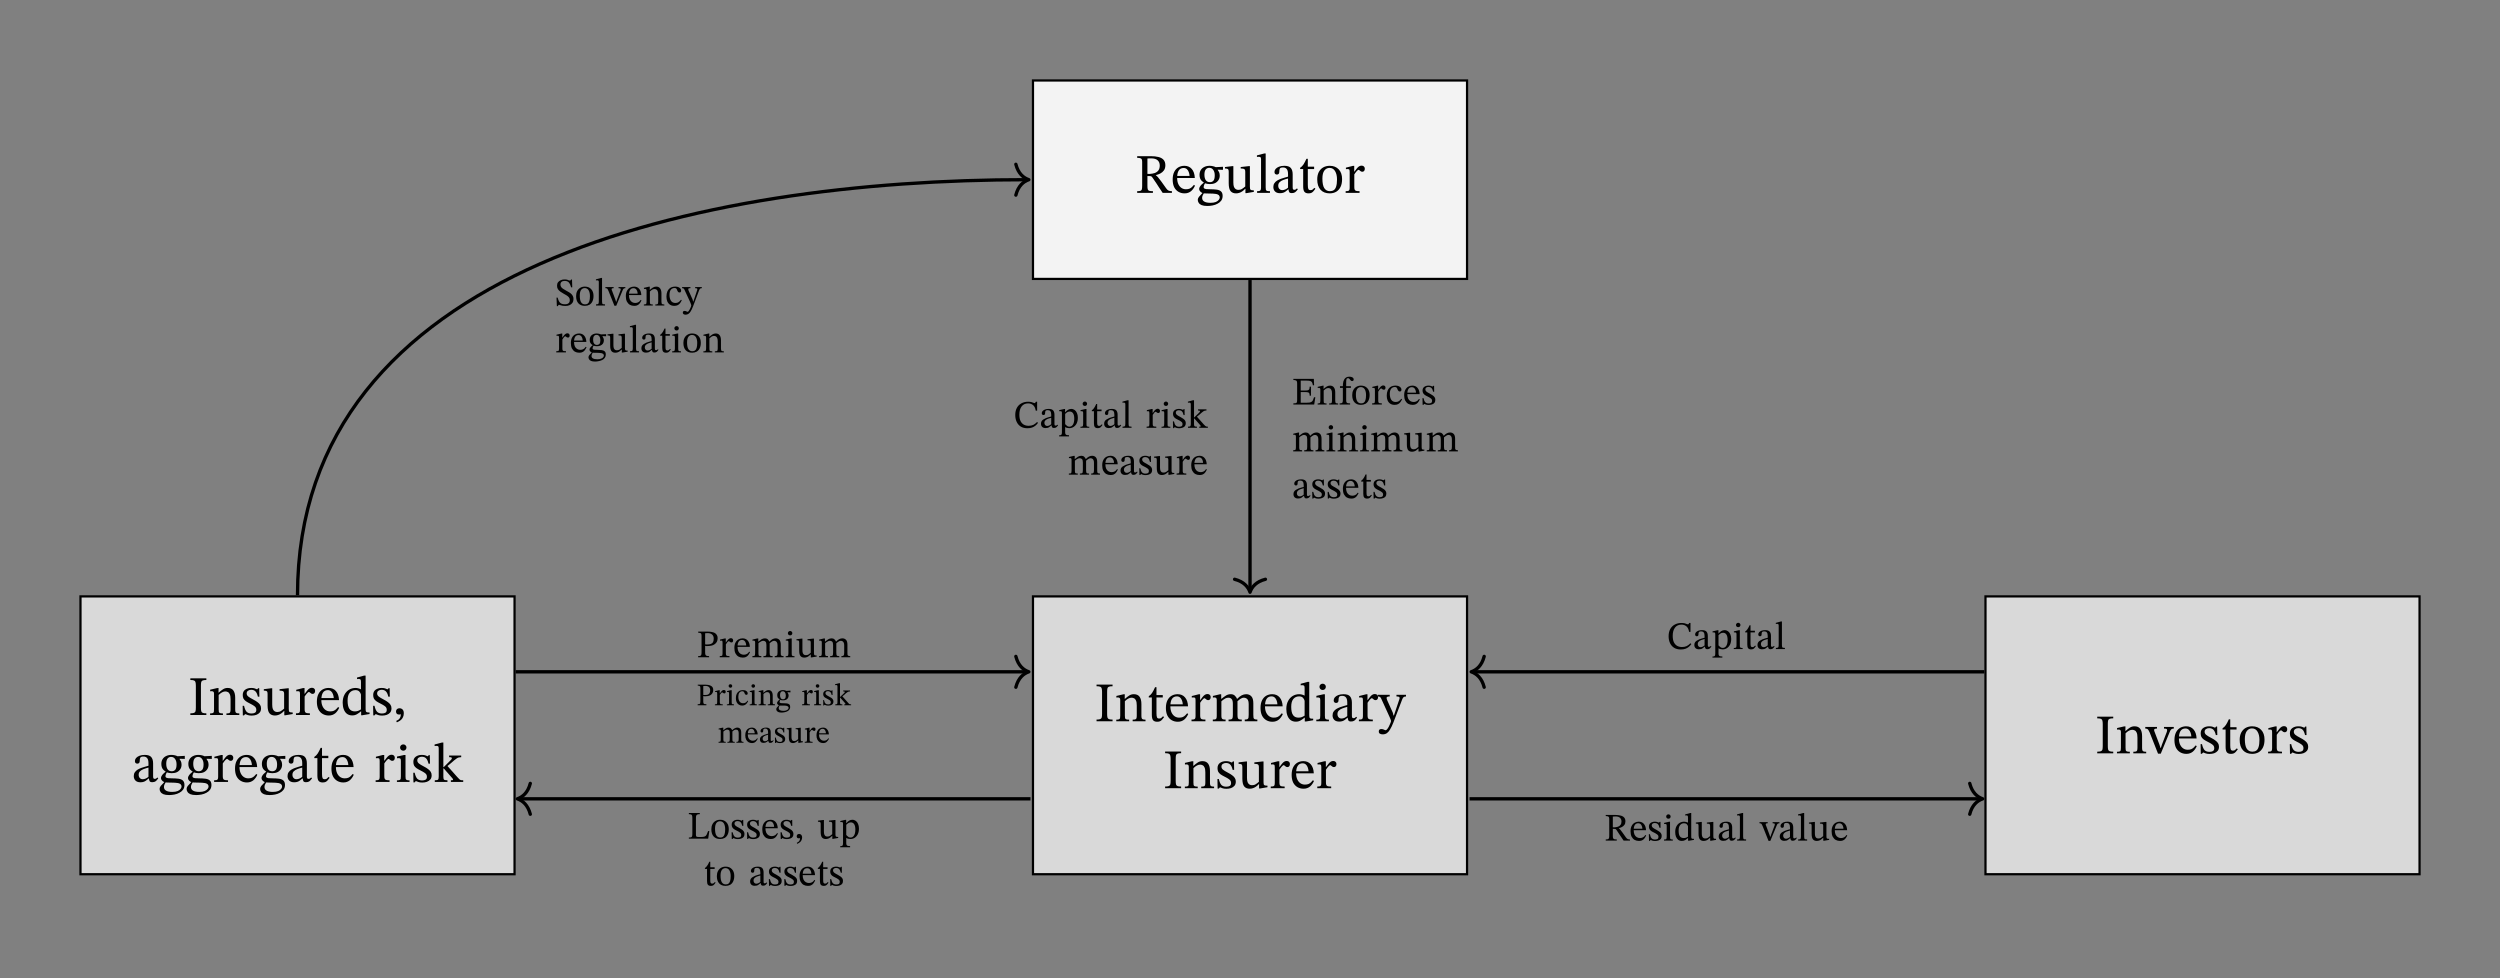 <?xml version="1.0" encoding="UTF-8"?>
<svg xmlns="http://www.w3.org/2000/svg" xmlns:xlink="http://www.w3.org/1999/xlink" width="446.409pt" height="174.698pt" viewBox="0 0 446.409 174.698" version="1.1">
<rect x="0" y="0" width="446.409" height="174.698" fill="#808080" stroke="none"/>
<defs>
<g>
<symbol overflow="visible" id="glyph0-0">
<path style="stroke:none;" d="M 5.938 1.688 L 0.094 1.688 L 0.094 -7.828 L 5.938 -7.828 Z M 3 0.078 C 2.812 0.078 2.664 0.023 2.562 -0.078 C 2.469 -0.18 2.422 -0.316 2.422 -0.484 C 2.422 -0.641 2.473 -0.773 2.578 -0.891 C 2.68 -1.004 2.828 -1.062 3.016 -1.062 C 3.18 -1.062 3.312 -1 3.406 -0.875 C 3.508 -0.758 3.562 -0.629 3.562 -0.484 C 3.562 -0.316 3.508 -0.18 3.406 -0.078 C 3.312 0.023 3.176 0.078 3 0.078 Z M 0.609 -7.312 L 0.609 1.156 L 5.406 1.156 L 5.406 -7.312 Z M 3.188 -1.688 L 2.797 -1.688 L 2.797 -1.953 C 2.797 -2.211 2.832 -2.441 2.906 -2.641 C 2.977 -2.836 3.066 -3.02 3.172 -3.188 C 3.285 -3.363 3.395 -3.539 3.5 -3.719 C 3.613 -3.906 3.707 -4.113 3.781 -4.344 C 3.852 -4.57 3.891 -4.844 3.891 -5.156 C 3.891 -5.539 3.797 -5.828 3.609 -6.016 C 3.43 -6.203 3.18 -6.297 2.859 -6.297 C 2.566 -6.297 2.348 -6.242 2.203 -6.141 C 2.066 -6.035 2 -5.906 2 -5.75 C 2 -5.645 2.016 -5.562 2.047 -5.5 C 2.086 -5.438 2.125 -5.375 2.156 -5.312 C 2.195 -5.25 2.219 -5.156 2.219 -5.031 C 2.219 -4.883 2.172 -4.773 2.078 -4.703 C 1.984 -4.629 1.879 -4.594 1.766 -4.594 C 1.422 -4.594 1.25 -4.828 1.25 -5.297 C 1.25 -5.703 1.406 -6.031 1.719 -6.281 C 2.031 -6.539 2.441 -6.672 2.953 -6.672 C 3.273 -6.672 3.578 -6.617 3.859 -6.516 C 4.141 -6.41 4.363 -6.25 4.531 -6.031 C 4.707 -5.812 4.797 -5.531 4.797 -5.188 C 4.797 -4.895 4.738 -4.625 4.625 -4.375 C 4.52 -4.125 4.391 -3.895 4.234 -3.688 C 4.078 -3.477 3.914 -3.273 3.75 -3.078 C 3.594 -2.879 3.457 -2.68 3.344 -2.484 C 3.238 -2.285 3.188 -2.078 3.188 -1.859 Z M 3.188 -1.688 "/>
</symbol>
<symbol overflow="visible" id="glyph0-1">
<path style="stroke:none;" d="M 3.203 0 L 0.344 0 L 0.344 -0.297 C 0.633 -0.297 0.848 -0.32 0.984 -0.375 C 1.129 -0.426 1.223 -0.52 1.266 -0.656 C 1.305 -0.801 1.328 -1.02 1.328 -1.312 L 1.328 -5.234 C 1.328 -5.492 1.305 -5.695 1.266 -5.844 C 1.234 -6 1.148 -6.102 1.016 -6.156 C 0.879 -6.219 0.656 -6.25 0.344 -6.25 L 0.344 -6.547 L 3.203 -6.547 L 3.203 -6.25 C 2.891 -6.25 2.664 -6.219 2.531 -6.156 C 2.395 -6.102 2.312 -6 2.281 -5.844 C 2.25 -5.695 2.234 -5.492 2.234 -5.234 L 2.234 -1.312 C 2.234 -1.02 2.254 -0.801 2.297 -0.656 C 2.336 -0.52 2.426 -0.426 2.562 -0.375 C 2.695 -0.32 2.91 -0.297 3.203 -0.297 Z M 3.203 0 "/>
</symbol>
<symbol overflow="visible" id="glyph0-2">
<path style="stroke:none;" d="M 5.531 0 L 3.234 0 L 3.234 -0.281 C 3.473 -0.281 3.641 -0.301 3.734 -0.344 C 3.836 -0.383 3.898 -0.457 3.922 -0.562 C 3.953 -0.676 3.969 -0.82 3.969 -1 L 3.969 -2.812 C 3.969 -3.207 3.922 -3.504 3.828 -3.703 C 3.742 -3.898 3.629 -4.031 3.484 -4.094 C 3.348 -4.164 3.203 -4.203 3.047 -4.203 C 2.859 -4.203 2.688 -4.16 2.531 -4.078 C 2.375 -4.004 2.234 -3.914 2.109 -3.812 C 1.992 -3.707 1.883 -3.609 1.781 -3.516 L 1.703 -4 L 1.859 -4 C 2.129 -4.238 2.383 -4.438 2.625 -4.594 C 2.863 -4.75 3.141 -4.828 3.453 -4.828 C 3.91 -4.828 4.25 -4.676 4.469 -4.375 C 4.688 -4.07 4.797 -3.633 4.797 -3.062 L 4.797 -1 C 4.797 -0.82 4.812 -0.676 4.844 -0.562 C 4.875 -0.457 4.941 -0.383 5.047 -0.344 C 5.148 -0.301 5.312 -0.281 5.531 -0.281 Z M 2.609 0 L 0.312 0 L 0.312 -0.281 C 0.539 -0.281 0.703 -0.301 0.797 -0.344 C 0.898 -0.383 0.961 -0.457 0.984 -0.562 C 1.004 -0.676 1.016 -0.82 1.016 -1 L 1.016 -3.812 C 1.016 -3.988 0.977 -4.102 0.906 -4.156 C 0.832 -4.219 0.727 -4.25 0.594 -4.25 C 0.508 -4.25 0.441 -4.242 0.391 -4.234 C 0.348 -4.234 0.328 -4.234 0.328 -4.234 L 0.328 -4.516 L 1.594 -4.812 L 1.828 -4.812 L 1.812 -3.891 L 1.844 -3.672 L 1.844 -1 C 1.844 -0.82 1.852 -0.676 1.875 -0.562 C 1.906 -0.457 1.973 -0.383 2.078 -0.344 C 2.191 -0.301 2.367 -0.281 2.609 -0.281 Z M 2.609 0 "/>
</symbol>
<symbol overflow="visible" id="glyph0-3">
<path style="stroke:none;" d="M 0.422 0.078 L 0.391 -1.641 L 0.641 -1.641 C 0.754 -1.129 0.91 -0.77 1.109 -0.562 C 1.316 -0.363 1.602 -0.266 1.969 -0.266 C 2.227 -0.266 2.438 -0.312 2.594 -0.406 C 2.75 -0.508 2.828 -0.68 2.828 -0.922 C 2.828 -1.078 2.797 -1.207 2.734 -1.312 C 2.68 -1.414 2.578 -1.52 2.422 -1.625 C 2.266 -1.738 2.031 -1.875 1.719 -2.031 C 1.406 -2.188 1.148 -2.332 0.953 -2.469 C 0.766 -2.613 0.625 -2.77 0.531 -2.938 C 0.445 -3.113 0.406 -3.328 0.406 -3.578 C 0.406 -3.992 0.551 -4.305 0.844 -4.516 C 1.133 -4.723 1.492 -4.828 1.922 -4.828 C 2.172 -4.828 2.375 -4.801 2.531 -4.75 C 2.695 -4.695 2.844 -4.641 2.969 -4.578 L 2.984 -4.578 L 3.156 -4.781 L 3.344 -4.781 L 3.375 -3.266 L 3.109 -3.266 C 3.004 -3.734 2.852 -4.055 2.656 -4.234 C 2.469 -4.41 2.219 -4.5 1.906 -4.5 C 1.688 -4.5 1.5 -4.441 1.344 -4.328 C 1.188 -4.223 1.109 -4.062 1.109 -3.844 C 1.109 -3.645 1.195 -3.469 1.375 -3.312 C 1.551 -3.164 1.848 -2.984 2.266 -2.766 C 2.578 -2.609 2.832 -2.453 3.031 -2.297 C 3.238 -2.148 3.395 -1.988 3.5 -1.812 C 3.613 -1.645 3.672 -1.438 3.672 -1.188 C 3.672 -0.875 3.594 -0.625 3.438 -0.438 C 3.281 -0.25 3.07 -0.109 2.812 -0.016 C 2.562 0.066 2.289 0.109 2 0.109 C 1.707 0.109 1.477 0.078 1.312 0.016 C 1.145 -0.035 0.992 -0.094 0.859 -0.156 L 0.844 -0.156 L 0.625 0.078 Z M 0.422 0.078 "/>
</symbol>
<symbol overflow="visible" id="glyph0-4">
<path style="stroke:none;" d="M 2.219 0.094 C 1.801 0.094 1.477 -0.035 1.25 -0.297 C 1.02 -0.566 0.906 -1.039 0.906 -1.719 L 0.906 -3.75 C 0.906 -3.926 0.883 -4.055 0.844 -4.141 C 0.812 -4.223 0.742 -4.273 0.641 -4.297 C 0.547 -4.328 0.41 -4.344 0.234 -4.344 L 0.234 -4.609 L 1.516 -4.766 L 1.734 -4.766 L 1.734 -1.859 C 1.734 -1.516 1.77 -1.25 1.844 -1.062 C 1.926 -0.875 2.035 -0.738 2.172 -0.656 C 2.305 -0.57 2.457 -0.531 2.625 -0.531 C 2.883 -0.531 3.102 -0.586 3.281 -0.703 C 3.469 -0.816 3.66 -0.961 3.859 -1.141 L 3.859 -3.766 C 3.859 -3.941 3.832 -4.066 3.781 -4.141 C 3.738 -4.223 3.66 -4.273 3.547 -4.297 C 3.43 -4.328 3.266 -4.344 3.047 -4.344 L 3.047 -4.609 L 4.453 -4.766 L 4.688 -4.766 L 4.688 -1.109 C 4.688 -0.816 4.723 -0.633 4.797 -0.562 C 4.879 -0.488 5.039 -0.453 5.281 -0.453 L 5.391 -0.453 L 5.391 -0.172 L 4.109 0.047 L 3.891 0.047 L 3.891 -0.719 L 3.844 -0.719 C 3.676 -0.539 3.504 -0.391 3.328 -0.266 C 3.16 -0.148 2.984 -0.062 2.797 0 C 2.617 0.062 2.426 0.094 2.219 0.094 Z M 2.219 0.094 "/>
</symbol>
<symbol overflow="visible" id="glyph0-5">
<path style="stroke:none;" d="M 2.781 0 L 0.297 0 L 0.297 -0.297 C 0.516 -0.297 0.672 -0.312 0.766 -0.344 C 0.867 -0.383 0.938 -0.453 0.969 -0.547 C 1 -0.641 1.016 -0.781 1.016 -0.969 L 1.016 -3.703 C 1.016 -3.891 1 -4.023 0.969 -4.109 C 0.938 -4.203 0.832 -4.25 0.656 -4.25 C 0.562 -4.25 0.484 -4.242 0.422 -4.234 C 0.367 -4.234 0.344 -4.234 0.344 -4.234 L 0.344 -4.5 L 1.578 -4.812 L 1.828 -4.812 L 1.828 -3.781 L 1.859 -3.781 C 2.023 -4.02 2.176 -4.219 2.312 -4.375 C 2.445 -4.539 2.578 -4.66 2.703 -4.734 C 2.836 -4.816 2.984 -4.859 3.141 -4.859 C 3.328 -4.859 3.469 -4.805 3.562 -4.703 C 3.664 -4.609 3.719 -4.477 3.719 -4.312 C 3.719 -4.125 3.672 -3.984 3.578 -3.891 C 3.492 -3.805 3.395 -3.766 3.281 -3.766 C 3.176 -3.766 3.082 -3.789 3 -3.844 C 2.914 -3.906 2.844 -3.961 2.781 -4.016 C 2.719 -4.078 2.664 -4.109 2.625 -4.109 C 2.52 -4.109 2.395 -4.02 2.25 -3.844 C 2.102 -3.676 1.969 -3.492 1.844 -3.297 L 1.844 -1.016 C 1.844 -0.805 1.867 -0.648 1.922 -0.547 C 1.973 -0.441 2.066 -0.375 2.203 -0.344 C 2.336 -0.312 2.531 -0.297 2.781 -0.297 Z M 2.781 0 "/>
</symbol>
<symbol overflow="visible" id="glyph0-6">
<path style="stroke:none;" d="M 2.469 0.094 C 2.062 0.094 1.695 0 1.375 -0.188 C 1.051 -0.375 0.797 -0.648 0.609 -1.016 C 0.43 -1.391 0.344 -1.844 0.344 -2.375 C 0.344 -2.926 0.438 -3.383 0.625 -3.75 C 0.812 -4.113 1.062 -4.383 1.375 -4.562 C 1.695 -4.738 2.051 -4.828 2.438 -4.828 C 2.988 -4.828 3.426 -4.641 3.75 -4.266 C 4.082 -3.891 4.266 -3.352 4.297 -2.656 L 1.062 -2.656 L 1.047 -3.016 L 3.359 -3.016 C 3.348 -3.266 3.301 -3.492 3.219 -3.703 C 3.145 -3.922 3.031 -4.098 2.875 -4.234 C 2.727 -4.367 2.535 -4.438 2.297 -4.438 C 1.91 -4.438 1.617 -4.285 1.422 -3.984 C 1.234 -3.68 1.141 -3.254 1.141 -2.703 C 1.141 -2.242 1.211 -1.859 1.359 -1.547 C 1.504 -1.242 1.695 -1.016 1.938 -0.859 C 2.176 -0.711 2.43 -0.641 2.703 -0.641 C 2.973 -0.641 3.191 -0.676 3.359 -0.75 C 3.535 -0.832 3.68 -0.93 3.797 -1.047 C 3.922 -1.16 4.035 -1.285 4.141 -1.422 L 4.328 -1.281 C 4.242 -1.094 4.145 -0.914 4.031 -0.75 C 3.914 -0.582 3.785 -0.438 3.641 -0.312 C 3.492 -0.188 3.32 -0.086 3.125 -0.016 C 2.938 0.055 2.719 0.094 2.469 0.094 Z M 2.469 0.094 "/>
</symbol>
<symbol overflow="visible" id="glyph0-7">
<path style="stroke:none;" d="M 2.031 0.078 C 1.656 0.078 1.336 -0.02 1.078 -0.219 C 0.828 -0.414 0.641 -0.688 0.516 -1.031 C 0.391 -1.375 0.328 -1.758 0.328 -2.188 C 0.328 -2.738 0.43 -3.211 0.641 -3.609 C 0.848 -4.004 1.125 -4.305 1.469 -4.516 C 1.82 -4.723 2.207 -4.828 2.625 -4.828 C 2.781 -4.828 2.938 -4.805 3.094 -4.766 C 3.25 -4.734 3.398 -4.676 3.547 -4.594 L 3.594 -4.594 L 3.594 -5.906 C 3.594 -6.125 3.566 -6.266 3.516 -6.328 C 3.461 -6.398 3.344 -6.438 3.156 -6.438 C 3.102 -6.438 3.047 -6.43 2.984 -6.422 C 2.922 -6.41 2.891 -6.406 2.891 -6.406 L 2.891 -6.688 L 4.141 -7.031 L 4.422 -7.031 L 4.422 -1.062 C 4.422 -0.801 4.457 -0.633 4.531 -0.562 C 4.602 -0.488 4.734 -0.453 4.922 -0.453 L 5.125 -0.453 L 5.125 -0.172 L 3.844 0.047 L 3.625 0.047 L 3.625 -0.641 L 3.578 -0.641 C 3.391 -0.473 3.164 -0.312 2.906 -0.156 C 2.656 0 2.363 0.078 2.031 0.078 Z M 2.5 -0.641 C 2.727 -0.641 2.922 -0.672 3.078 -0.734 C 3.242 -0.797 3.414 -0.883 3.594 -1 L 3.594 -3.641 C 3.551 -3.848 3.453 -4.031 3.297 -4.188 C 3.148 -4.352 2.922 -4.438 2.609 -4.438 C 2.18 -4.438 1.836 -4.281 1.578 -3.969 C 1.328 -3.664 1.203 -3.203 1.203 -2.578 C 1.203 -1.891 1.312 -1.395 1.531 -1.094 C 1.75 -0.789 2.07 -0.641 2.5 -0.641 Z M 2.5 -0.641 "/>
</symbol>
<symbol overflow="visible" id="glyph0-8">
<path style="stroke:none;" d="M 0.703 1.312 L 0.578 1.062 C 0.703 1.008 0.828 0.941 0.953 0.859 C 1.078 0.773 1.18 0.656 1.266 0.5 C 1.359 0.344 1.406 0.129 1.406 -0.141 C 1.301 -0.098 1.195 -0.078 1.094 -0.078 C 0.906 -0.078 0.766 -0.129 0.672 -0.234 C 0.586 -0.348 0.547 -0.477 0.547 -0.625 C 0.547 -0.781 0.598 -0.914 0.703 -1.031 C 0.816 -1.145 0.973 -1.203 1.172 -1.203 C 1.336 -1.203 1.473 -1.164 1.578 -1.094 C 1.691 -1.031 1.781 -0.93 1.844 -0.797 C 1.906 -0.672 1.938 -0.516 1.938 -0.328 C 1.938 -0.047 1.891 0.188 1.797 0.375 C 1.711 0.57 1.602 0.727 1.469 0.844 C 1.332 0.969 1.191 1.066 1.047 1.141 C 0.91 1.211 0.797 1.27 0.703 1.312 Z M 0.703 1.312 "/>
</symbol>
<symbol overflow="visible" id="glyph0-9">
<path style="stroke:none;" d="M 1.562 0.062 C 1.176 0.062 0.879 -0.039 0.672 -0.25 C 0.473 -0.457 0.375 -0.723 0.375 -1.047 C 0.375 -1.316 0.438 -1.539 0.562 -1.719 C 0.688 -1.906 0.848 -2.062 1.047 -2.188 C 1.254 -2.312 1.473 -2.414 1.703 -2.5 C 1.941 -2.582 2.172 -2.656 2.391 -2.719 C 2.617 -2.781 2.82 -2.836 3 -2.891 L 3 -3.328 C 3 -3.766 2.922 -4.07 2.766 -4.25 C 2.617 -4.438 2.398 -4.531 2.109 -4.531 C 1.816 -4.531 1.629 -4.469 1.547 -4.344 C 1.473 -4.227 1.438 -4.02 1.438 -3.719 C 1.438 -3.562 1.395 -3.445 1.312 -3.375 C 1.238 -3.301 1.133 -3.266 1 -3.266 C 0.895 -3.266 0.797 -3.301 0.703 -3.375 C 0.617 -3.445 0.578 -3.566 0.578 -3.734 C 0.578 -3.922 0.645 -4.098 0.781 -4.266 C 0.926 -4.43 1.129 -4.566 1.391 -4.672 C 1.66 -4.773 1.973 -4.828 2.328 -4.828 C 2.879 -4.828 3.266 -4.703 3.484 -4.453 C 3.711 -4.203 3.828 -3.816 3.828 -3.297 L 3.828 -1.031 C 3.828 -0.832 3.848 -0.703 3.891 -0.641 C 3.941 -0.578 4.02 -0.547 4.125 -0.547 C 4.219 -0.547 4.301 -0.566 4.375 -0.609 C 4.457 -0.66 4.531 -0.723 4.594 -0.797 L 4.75 -0.641 C 4.582 -0.398 4.422 -0.223 4.266 -0.109 C 4.117 -0.004 3.922 0.047 3.672 0.047 C 3.43 0.047 3.273 -0.016 3.203 -0.141 C 3.141 -0.273 3.094 -0.469 3.062 -0.719 L 3 -0.844 L 3 -2.562 C 2.695 -2.488 2.41 -2.398 2.141 -2.297 C 1.879 -2.203 1.664 -2.07 1.5 -1.906 C 1.332 -1.75 1.25 -1.539 1.25 -1.281 C 1.25 -1.039 1.316 -0.848 1.453 -0.703 C 1.586 -0.555 1.758 -0.484 1.969 -0.484 C 2.145 -0.484 2.328 -0.523 2.516 -0.609 C 2.703 -0.691 2.891 -0.816 3.078 -0.984 L 3.156 -0.625 L 3.031 -0.625 C 2.875 -0.488 2.723 -0.363 2.578 -0.25 C 2.441 -0.145 2.289 -0.066 2.125 -0.016 C 1.969 0.035 1.781 0.062 1.562 0.062 Z M 1.562 0.062 "/>
</symbol>
<symbol overflow="visible" id="glyph0-10">
<path style="stroke:none;" d="M 1.906 2.344 C 1.469 2.344 1.125 2.289 0.875 2.188 C 0.633 2.082 0.461 1.941 0.359 1.766 C 0.254 1.598 0.203 1.426 0.203 1.25 C 0.203 1.082 0.27 0.906 0.406 0.719 C 0.551 0.539 0.754 0.32 1.016 0.062 L 1.016 -0.047 L 1.312 0.016 C 1.188 0.223 1.098 0.395 1.047 0.531 C 1.004 0.664 0.984 0.789 0.984 0.906 C 0.984 1.188 1.102 1.398 1.344 1.547 C 1.594 1.703 1.973 1.781 2.484 1.781 C 2.879 1.781 3.195 1.727 3.438 1.625 C 3.676 1.52 3.848 1.395 3.953 1.25 C 4.066 1.102 4.125 0.961 4.125 0.828 C 4.125 0.648 4.066 0.508 3.953 0.406 C 3.836 0.312 3.688 0.242 3.5 0.203 C 3.32 0.172 3.133 0.148 2.938 0.141 C 2.738 0.129 2.555 0.125 2.391 0.125 C 2.086 0.113 1.859 0.109 1.703 0.109 C 1.555 0.109 1.445 0.102 1.375 0.094 C 1.312 0.094 1.254 0.094 1.203 0.094 L 1.109 0.047 C 1.004 0.016 0.898 -0.035 0.797 -0.109 C 0.703 -0.18 0.617 -0.27 0.547 -0.375 C 0.484 -0.477 0.453 -0.586 0.453 -0.703 C 0.453 -0.816 0.488 -0.938 0.562 -1.062 C 0.633 -1.195 0.734 -1.328 0.859 -1.453 C 0.984 -1.586 1.125 -1.711 1.281 -1.828 L 1.281 -1.922 L 1.531 -1.734 C 1.5 -1.703 1.457 -1.641 1.406 -1.547 C 1.363 -1.461 1.328 -1.375 1.297 -1.281 C 1.266 -1.188 1.25 -1.102 1.25 -1.031 C 1.25 -0.938 1.281 -0.859 1.344 -0.797 C 1.414 -0.742 1.535 -0.703 1.703 -0.672 C 1.879 -0.648 2.117 -0.641 2.422 -0.641 C 2.836 -0.641 3.211 -0.617 3.547 -0.578 C 3.891 -0.535 4.156 -0.43 4.344 -0.266 C 4.539 -0.098 4.641 0.172 4.641 0.547 C 4.641 0.879 4.555 1.16 4.391 1.391 C 4.223 1.617 4.004 1.801 3.734 1.938 C 3.473 2.082 3.18 2.188 2.859 2.25 C 2.535 2.312 2.219 2.344 1.906 2.344 Z M 2.359 -1.562 C 2.191 -1.562 2.031 -1.578 1.875 -1.609 C 1.727 -1.641 1.586 -1.676 1.453 -1.719 L 1.328 -1.828 C 1.16 -1.922 1.016 -2.031 0.891 -2.156 C 0.766 -2.281 0.672 -2.43 0.609 -2.609 C 0.547 -2.785 0.516 -2.984 0.516 -3.203 C 0.516 -3.535 0.586 -3.82 0.734 -4.062 C 0.891 -4.312 1.102 -4.5 1.375 -4.625 C 1.645 -4.758 1.957 -4.828 2.312 -4.828 C 2.508 -4.828 2.695 -4.805 2.875 -4.766 C 3.051 -4.734 3.211 -4.68 3.359 -4.609 C 3.516 -4.535 3.648 -4.453 3.766 -4.359 L 3.766 -4.094 C 3.836 -4 3.914 -3.867 4 -3.703 C 4.082 -3.535 4.125 -3.328 4.125 -3.078 C 4.125 -2.766 4.047 -2.492 3.891 -2.266 C 3.742 -2.035 3.539 -1.859 3.281 -1.734 C 3.02 -1.617 2.711 -1.562 2.359 -1.562 Z M 2.375 -1.906 C 2.625 -1.906 2.828 -1.988 2.984 -2.156 C 3.148 -2.332 3.234 -2.656 3.234 -3.125 C 3.234 -3.531 3.145 -3.852 2.969 -4.094 C 2.801 -4.344 2.562 -4.469 2.25 -4.469 C 1.988 -4.469 1.781 -4.367 1.625 -4.172 C 1.469 -3.973 1.391 -3.664 1.391 -3.25 C 1.391 -2.82 1.473 -2.488 1.641 -2.25 C 1.805 -2.02 2.051 -1.906 2.375 -1.906 Z M 4.703 -4.656 L 4.703 -4.109 L 3.625 -4.141 L 3.281 -4.578 Z M 4.703 -4.656 "/>
</symbol>
<symbol overflow="visible" id="glyph0-11">
<path style="stroke:none;" d="M 2.922 -0.891 L 3.109 -0.734 C 2.984 -0.555 2.863 -0.406 2.75 -0.281 C 2.645 -0.156 2.523 -0.062 2.391 0 C 2.254 0.062 2.082 0.094 1.875 0.094 C 1.539 0.094 1.297 0 1.141 -0.188 C 0.992 -0.383 0.922 -0.707 0.922 -1.156 L 0.922 -4.25 L 0.375 -4.25 L 0.375 -4.469 C 0.602 -4.613 0.801 -4.812 0.969 -5.062 C 1.133 -5.312 1.312 -5.648 1.5 -6.078 L 1.75 -6.078 L 1.75 -4.672 L 2.875 -4.672 L 2.875 -4.25 L 1.75 -4.25 L 1.75 -1.438 C 1.75 -1.082 1.781 -0.832 1.844 -0.688 C 1.906 -0.551 2.031 -0.484 2.219 -0.484 C 2.383 -0.484 2.508 -0.516 2.594 -0.578 C 2.688 -0.648 2.797 -0.754 2.922 -0.891 Z M 2.922 -0.891 "/>
</symbol>
<symbol overflow="visible" id="glyph0-12">
<path style="stroke:none;" d="M 2.562 0 L 0.312 0 L 0.312 -0.281 C 0.539 -0.281 0.703 -0.301 0.797 -0.344 C 0.898 -0.383 0.961 -0.457 0.984 -0.562 C 1.004 -0.676 1.016 -0.82 1.016 -1 L 1.016 -3.781 C 1.016 -4 0.977 -4.129 0.906 -4.172 C 0.832 -4.223 0.723 -4.25 0.578 -4.25 C 0.516 -4.25 0.457 -4.242 0.406 -4.234 C 0.352 -4.234 0.328 -4.234 0.328 -4.234 L 0.328 -4.531 L 1.578 -4.812 L 1.844 -4.812 L 1.844 -1 C 1.844 -0.812 1.852 -0.664 1.875 -0.562 C 1.906 -0.457 1.973 -0.383 2.078 -0.344 C 2.18 -0.301 2.344 -0.281 2.562 -0.281 Z M 1.453 -5.578 C 1.285 -5.578 1.145 -5.633 1.031 -5.75 C 0.926 -5.863 0.875 -6 0.875 -6.156 C 0.875 -6.301 0.926 -6.426 1.031 -6.531 C 1.133 -6.645 1.273 -6.703 1.453 -6.703 C 1.617 -6.703 1.754 -6.645 1.859 -6.531 C 1.961 -6.426 2.016 -6.301 2.016 -6.156 C 2.016 -6 1.961 -5.863 1.859 -5.75 C 1.754 -5.633 1.617 -5.578 1.453 -5.578 Z M 1.453 -5.578 "/>
</symbol>
<symbol overflow="visible" id="glyph0-13">
<path style="stroke:none;" d="M 2.562 0 L 0.297 0 L 0.297 -0.297 C 0.598 -0.297 0.789 -0.332 0.875 -0.406 C 0.957 -0.488 1 -0.672 1 -0.953 L 1 -5.938 C 1 -6.145 0.973 -6.281 0.922 -6.344 C 0.867 -6.406 0.758 -6.438 0.594 -6.438 C 0.531 -6.438 0.457 -6.43 0.375 -6.422 C 0.301 -6.422 0.266 -6.422 0.266 -6.422 L 0.266 -6.688 L 1.562 -7.031 L 1.828 -7.031 L 1.828 -2.641 L 1.891 -2.641 L 3.172 -3.922 C 3.191 -3.941 3.223 -3.977 3.266 -4.031 C 3.316 -4.082 3.344 -4.148 3.344 -4.234 C 3.344 -4.305 3.312 -4.352 3.25 -4.375 C 3.188 -4.406 3.055 -4.422 2.859 -4.422 L 2.859 -4.719 L 5.016 -4.719 L 5.016 -4.422 C 4.859 -4.422 4.719 -4.406 4.594 -4.375 C 4.469 -4.344 4.344 -4.285 4.219 -4.203 C 4.094 -4.117 3.938 -4 3.75 -3.844 C 3.57 -3.695 3.344 -3.5 3.062 -3.25 L 2.562 -2.844 L 4.312 -0.875 C 4.477 -0.688 4.609 -0.551 4.703 -0.469 C 4.805 -0.383 4.906 -0.332 5 -0.312 C 5.102 -0.301 5.227 -0.297 5.375 -0.297 L 5.375 0 L 3.172 0 L 3.172 -0.297 C 3.316 -0.297 3.414 -0.301 3.469 -0.312 C 3.531 -0.332 3.562 -0.363 3.562 -0.406 C 3.562 -0.457 3.547 -0.504 3.516 -0.547 C 3.492 -0.586 3.473 -0.617 3.453 -0.641 L 1.891 -2.422 L 1.828 -2.422 L 1.828 -0.906 C 1.828 -0.656 1.867 -0.488 1.953 -0.406 C 2.047 -0.332 2.25 -0.297 2.562 -0.297 Z M 2.562 0 "/>
</symbol>
<symbol overflow="visible" id="glyph0-14">
<path style="stroke:none;" d="M 5.484 0 L 3.125 0 L 3.125 -0.297 C 3.363 -0.297 3.535 -0.316 3.641 -0.359 C 3.742 -0.398 3.812 -0.484 3.844 -0.609 C 3.875 -0.742 3.891 -0.926 3.891 -1.156 L 3.891 -3.125 C 3.891 -3.551 3.812 -3.836 3.656 -3.984 C 3.508 -4.129 3.32 -4.203 3.094 -4.203 C 2.906 -4.203 2.727 -4.16 2.562 -4.078 C 2.406 -3.992 2.258 -3.898 2.125 -3.797 C 1.988 -3.691 1.875 -3.594 1.781 -3.5 L 1.703 -4 L 1.859 -4 C 2.129 -4.227 2.391 -4.422 2.641 -4.578 C 2.891 -4.742 3.188 -4.828 3.531 -4.828 C 3.832 -4.828 4.07 -4.738 4.25 -4.562 C 4.438 -4.395 4.578 -4.18 4.672 -3.922 C 4.68 -3.898 4.688 -3.879 4.688 -3.859 C 4.695 -3.836 4.707 -3.812 4.719 -3.781 L 4.719 -1.156 C 4.719 -0.926 4.734 -0.75 4.766 -0.625 C 4.797 -0.5 4.863 -0.41 4.969 -0.359 C 5.07 -0.316 5.242 -0.297 5.484 -0.297 Z M 2.594 0 L 0.312 0 L 0.312 -0.297 C 0.531 -0.297 0.688 -0.312 0.781 -0.344 C 0.875 -0.383 0.938 -0.453 0.969 -0.547 C 1 -0.648 1.016 -0.801 1.016 -1 L 1.016 -3.797 C 1.016 -3.973 0.977 -4.094 0.906 -4.156 C 0.844 -4.219 0.738 -4.25 0.594 -4.25 C 0.52 -4.25 0.457 -4.242 0.406 -4.234 C 0.352 -4.234 0.328 -4.234 0.328 -4.234 L 0.328 -4.516 L 1.578 -4.812 L 1.812 -4.812 L 1.812 -3.891 L 1.844 -3.672 L 1.844 -0.969 C 1.844 -0.781 1.863 -0.641 1.906 -0.547 C 1.945 -0.453 2.02 -0.383 2.125 -0.344 C 2.227 -0.312 2.383 -0.297 2.594 -0.297 Z M 8.266 0 L 6.016 0 L 6.016 -0.297 C 6.234 -0.297 6.395 -0.32 6.5 -0.375 C 6.602 -0.438 6.664 -0.531 6.688 -0.656 C 6.707 -0.789 6.719 -0.957 6.719 -1.156 L 6.719 -3.078 C 6.719 -3.379 6.676 -3.609 6.594 -3.766 C 6.52 -3.922 6.414 -4.031 6.281 -4.094 C 6.156 -4.164 6.016 -4.203 5.859 -4.203 C 5.641 -4.203 5.422 -4.125 5.203 -3.969 C 4.992 -3.812 4.805 -3.66 4.641 -3.516 L 4.531 -4 L 4.672 -4 C 4.941 -4.281 5.207 -4.488 5.469 -4.625 C 5.727 -4.758 5.992 -4.828 6.266 -4.828 C 6.648 -4.828 6.957 -4.703 7.188 -4.453 C 7.426 -4.211 7.547 -3.789 7.547 -3.188 L 7.547 -1.156 C 7.547 -0.945 7.555 -0.773 7.578 -0.641 C 7.598 -0.516 7.66 -0.426 7.766 -0.375 C 7.867 -0.32 8.035 -0.297 8.266 -0.297 Z M 8.266 0 "/>
</symbol>
<symbol overflow="visible" id="glyph0-15">
<path style="stroke:none;" d="M 0.766 2.344 C 0.555 2.344 0.383 2.301 0.25 2.219 C 0.125 2.145 0.062 2.016 0.062 1.828 C 0.062 1.672 0.102 1.555 0.188 1.484 C 0.281 1.422 0.391 1.391 0.516 1.391 C 0.691 1.391 0.848 1.426 0.984 1.5 C 1.117 1.57 1.219 1.609 1.281 1.609 C 1.375 1.609 1.473 1.535 1.578 1.391 C 1.691 1.254 1.797 1.086 1.891 0.891 C 1.992 0.691 2.078 0.504 2.141 0.328 C 2.211 0.148 2.25 0.023 2.25 -0.047 C 2.25 -0.117 2.211 -0.238 2.141 -0.406 C 2.066 -0.582 2 -0.738 1.938 -0.875 L 0.484 -4.062 C 0.43 -4.176 0.363 -4.266 0.281 -4.328 C 0.195 -4.391 0.062 -4.422 -0.125 -4.422 L -0.125 -4.719 L 2.016 -4.719 L 2.016 -4.422 C 1.785 -4.422 1.633 -4.395 1.562 -4.344 C 1.488 -4.301 1.453 -4.238 1.453 -4.156 C 1.453 -4.094 1.469 -4.02 1.5 -3.938 C 1.531 -3.863 1.555 -3.789 1.578 -3.719 L 2.562 -1.531 L 2.688 -1.031 L 2.766 -1.031 L 3.734 -3.922 C 3.742 -3.961 3.754 -4.004 3.766 -4.047 C 3.773 -4.098 3.781 -4.141 3.781 -4.172 C 3.781 -4.273 3.727 -4.344 3.625 -4.375 C 3.52 -4.406 3.383 -4.422 3.219 -4.422 L 3.219 -4.719 L 4.922 -4.719 L 4.922 -4.422 C 4.711 -4.422 4.562 -4.375 4.469 -4.281 C 4.383 -4.195 4.305 -4.062 4.234 -3.875 L 2.672 0.219 C 2.473 0.727 2.281 1.133 2.094 1.438 C 1.914 1.75 1.723 1.977 1.516 2.125 C 1.305 2.27 1.055 2.344 0.766 2.344 Z M 0.766 2.344 "/>
</symbol>
<symbol overflow="visible" id="glyph0-16">
<path style="stroke:none;" d="M 3.234 0 L 0.422 0 L 0.422 -0.297 C 0.68 -0.297 0.875 -0.316 1 -0.359 C 1.125 -0.398 1.207 -0.484 1.25 -0.609 C 1.289 -0.742 1.312 -0.953 1.312 -1.234 L 1.312 -5.516 C 1.312 -5.703 1.289 -5.848 1.25 -5.953 C 1.219 -6.055 1.141 -6.129 1.016 -6.172 C 0.891 -6.223 0.691 -6.25 0.422 -6.25 L 0.422 -6.547 L 2.875 -6.547 C 3.375 -6.547 3.816 -6.5 4.203 -6.406 C 4.598 -6.312 4.906 -6.145 5.125 -5.906 C 5.344 -5.664 5.453 -5.336 5.453 -4.922 C 5.453 -4.547 5.363 -4.238 5.188 -4 C 5.02 -3.77 4.805 -3.586 4.547 -3.453 C 4.297 -3.328 4.035 -3.234 3.766 -3.172 L 3.766 -3.125 C 3.879 -3.062 4.004 -2.945 4.141 -2.781 C 4.285 -2.625 4.473 -2.383 4.703 -2.062 C 4.93 -1.75 5.227 -1.332 5.594 -0.812 C 5.75 -0.594 5.898 -0.453 6.047 -0.391 C 6.203 -0.328 6.395 -0.297 6.625 -0.297 L 6.625 0 L 4.969 0 C 4.695 -0.414 4.469 -0.758 4.281 -1.031 C 4.102 -1.312 3.953 -1.547 3.828 -1.734 C 3.703 -1.922 3.586 -2.086 3.484 -2.234 C 3.391 -2.379 3.289 -2.523 3.188 -2.672 C 3.094 -2.828 3.004 -2.922 2.922 -2.953 C 2.836 -2.984 2.703 -3 2.516 -3 L 2.25 -3 L 2.25 -1.234 C 2.25 -0.961 2.27 -0.758 2.312 -0.625 C 2.352 -0.488 2.441 -0.398 2.578 -0.359 C 2.723 -0.316 2.941 -0.297 3.234 -0.297 Z M 2.25 -3.391 L 2.625 -3.375 C 2.988 -3.395 3.305 -3.453 3.578 -3.547 C 3.848 -3.648 4.062 -3.805 4.219 -4.016 C 4.375 -4.234 4.453 -4.52 4.453 -4.875 C 4.453 -5.27 4.328 -5.582 4.078 -5.812 C 3.828 -6.039 3.438 -6.156 2.906 -6.156 C 2.789 -6.156 2.676 -6.156 2.562 -6.156 C 2.457 -6.156 2.352 -6.145 2.25 -6.125 Z M 2.25 -3.391 "/>
</symbol>
<symbol overflow="visible" id="glyph0-17">
<path style="stroke:none;" d="M 2.594 0 L 0.297 0 L 0.297 -0.297 C 0.516 -0.297 0.672 -0.316 0.766 -0.359 C 0.867 -0.398 0.93 -0.473 0.953 -0.578 C 0.984 -0.68 1 -0.82 1 -1 L 1 -6.016 C 1 -6.211 0.957 -6.332 0.875 -6.375 C 0.801 -6.414 0.703 -6.438 0.578 -6.438 C 0.492 -6.438 0.422 -6.43 0.359 -6.422 C 0.297 -6.422 0.266 -6.422 0.266 -6.422 L 0.266 -6.688 L 1.578 -7.031 L 1.828 -7.031 L 1.828 -1 C 1.828 -0.812 1.836 -0.664 1.859 -0.562 C 1.891 -0.457 1.957 -0.383 2.062 -0.344 C 2.176 -0.312 2.352 -0.297 2.594 -0.297 Z M 2.594 0 "/>
</symbol>
<symbol overflow="visible" id="glyph0-18">
<path style="stroke:none;" d="M 2.578 0.094 C 1.879 0.094 1.332 -0.117 0.938 -0.547 C 0.539 -0.984 0.344 -1.602 0.344 -2.406 C 0.344 -2.895 0.43 -3.32 0.609 -3.688 C 0.797 -4.051 1.055 -4.332 1.391 -4.531 C 1.734 -4.727 2.129 -4.828 2.578 -4.828 C 3.254 -4.828 3.789 -4.613 4.188 -4.188 C 4.582 -3.77 4.781 -3.191 4.781 -2.453 C 4.781 -1.891 4.688 -1.422 4.5 -1.047 C 4.312 -0.672 4.051 -0.383 3.719 -0.188 C 3.383 0 3.004 0.094 2.578 0.094 Z M 2.609 -0.297 C 2.879 -0.297 3.109 -0.359 3.297 -0.484 C 3.484 -0.609 3.625 -0.82 3.719 -1.125 C 3.82 -1.438 3.875 -1.863 3.875 -2.406 C 3.875 -3.008 3.758 -3.5 3.531 -3.875 C 3.312 -4.258 2.977 -4.453 2.531 -4.453 C 2.156 -4.453 1.848 -4.289 1.609 -3.969 C 1.379 -3.656 1.266 -3.18 1.266 -2.547 C 1.266 -1.754 1.379 -1.18 1.609 -0.828 C 1.848 -0.473 2.18 -0.297 2.609 -0.297 Z M 2.609 -0.297 "/>
</symbol>
<symbol overflow="visible" id="glyph0-19">
<path style="stroke:none;" d="M 2.641 0.062 L 2.156 0.062 L 0.672 -3.703 C 0.586 -3.898 0.508 -4.051 0.438 -4.156 C 0.375 -4.258 0.301 -4.328 0.219 -4.359 C 0.133 -4.398 0.02 -4.422 -0.125 -4.422 L -0.125 -4.719 L 1.969 -4.719 L 1.969 -4.422 C 1.781 -4.422 1.645 -4.398 1.562 -4.359 C 1.488 -4.316 1.453 -4.254 1.453 -4.172 C 1.453 -4.109 1.461 -4.047 1.484 -3.984 C 1.504 -3.922 1.531 -3.852 1.562 -3.781 L 2.406 -1.562 L 2.594 -0.969 L 2.656 -0.969 L 2.859 -1.578 L 3.719 -3.828 C 3.727 -3.859 3.738 -3.898 3.75 -3.953 C 3.77 -4.004 3.781 -4.07 3.781 -4.156 C 3.781 -4.27 3.727 -4.344 3.625 -4.375 C 3.531 -4.406 3.395 -4.422 3.219 -4.422 L 3.219 -4.719 L 4.969 -4.719 L 4.969 -4.422 C 4.77 -4.422 4.617 -4.375 4.516 -4.281 C 4.41 -4.195 4.312 -4.023 4.219 -3.766 Z M 2.641 0.062 "/>
</symbol>
<symbol overflow="visible" id="glyph1-0">
<path style="stroke:none;" d="M 4.141 1.172 L 0.062 1.172 L 0.062 -5.469 L 4.141 -5.469 Z M 2.094 0.062 C 1.957 0.062 1.852 0.023 1.781 -0.047 C 1.719 -0.117 1.688 -0.211 1.688 -0.328 C 1.688 -0.441 1.723 -0.539 1.797 -0.625 C 1.867 -0.707 1.973 -0.75 2.109 -0.75 C 2.223 -0.75 2.316 -0.707 2.391 -0.625 C 2.461 -0.539 2.5 -0.441 2.5 -0.328 C 2.5 -0.223 2.461 -0.129 2.391 -0.047 C 2.316 0.023 2.219 0.062 2.094 0.062 Z M 0.422 -5.109 L 0.422 0.812 L 3.781 0.812 L 3.781 -5.109 Z M 2.234 -1.188 L 1.953 -1.188 L 1.953 -1.359 C 1.953 -1.547 1.977 -1.707 2.031 -1.844 C 2.082 -1.988 2.145 -2.117 2.219 -2.234 C 2.301 -2.359 2.379 -2.484 2.453 -2.609 C 2.535 -2.734 2.598 -2.875 2.641 -3.031 C 2.691 -3.195 2.719 -3.391 2.719 -3.609 C 2.719 -3.879 2.648 -4.078 2.516 -4.203 C 2.391 -4.328 2.219 -4.391 2 -4.391 C 1.789 -4.391 1.641 -4.352 1.547 -4.281 C 1.453 -4.219 1.406 -4.129 1.406 -4.016 C 1.406 -3.941 1.414 -3.883 1.438 -3.844 C 1.457 -3.801 1.477 -3.758 1.5 -3.719 C 1.531 -3.676 1.547 -3.609 1.547 -3.516 C 1.547 -3.41 1.516 -3.332 1.453 -3.281 C 1.391 -3.238 1.316 -3.219 1.234 -3.219 C 0.992 -3.219 0.875 -3.379 0.875 -3.703 C 0.875 -3.984 0.984 -4.211 1.203 -4.391 C 1.422 -4.566 1.707 -4.656 2.062 -4.656 C 2.289 -4.656 2.5 -4.617 2.688 -4.547 C 2.883 -4.484 3.047 -4.375 3.172 -4.219 C 3.297 -4.062 3.359 -3.863 3.359 -3.625 C 3.359 -3.414 3.316 -3.223 3.234 -3.047 C 3.16 -2.879 3.066 -2.723 2.953 -2.578 C 2.848 -2.43 2.738 -2.285 2.625 -2.141 C 2.508 -2.004 2.414 -1.867 2.344 -1.734 C 2.27 -1.598 2.234 -1.453 2.234 -1.297 Z M 2.234 -1.188 "/>
</symbol>
<symbol overflow="visible" id="glyph1-1">
<path style="stroke:none;" d="M 0.516 0.109 L 0.312 0.109 L 0.25 -1.406 L 0.453 -1.406 C 0.535 -1.082 0.633 -0.832 0.75 -0.656 C 0.863 -0.488 1.004 -0.375 1.172 -0.312 C 1.336 -0.25 1.535 -0.219 1.766 -0.219 C 1.941 -0.219 2.094 -0.242 2.219 -0.297 C 2.344 -0.348 2.441 -0.426 2.516 -0.531 C 2.586 -0.645 2.625 -0.789 2.625 -0.969 C 2.625 -1.164 2.566 -1.332 2.453 -1.469 C 2.336 -1.602 2.191 -1.723 2.016 -1.828 C 1.836 -1.93 1.656 -2.035 1.469 -2.141 C 1.281 -2.254 1.098 -2.367 0.922 -2.484 C 0.754 -2.609 0.613 -2.754 0.5 -2.922 C 0.395 -3.086 0.344 -3.289 0.344 -3.531 C 0.344 -3.781 0.398 -3.984 0.516 -4.141 C 0.641 -4.305 0.801 -4.43 1 -4.516 C 1.195 -4.609 1.422 -4.656 1.672 -4.656 C 1.879 -4.656 2.039 -4.641 2.156 -4.609 C 2.27 -4.578 2.359 -4.539 2.422 -4.5 C 2.492 -4.469 2.562 -4.453 2.625 -4.453 C 2.676 -4.453 2.719 -4.461 2.75 -4.484 C 2.789 -4.516 2.82 -4.566 2.844 -4.641 L 3.016 -4.641 L 3.062 -3.25 L 2.859 -3.25 C 2.754 -3.633 2.617 -3.922 2.453 -4.109 C 2.297 -4.297 2.039 -4.391 1.688 -4.391 C 1.457 -4.391 1.273 -4.332 1.141 -4.219 C 1.016 -4.113 0.953 -3.953 0.953 -3.734 C 0.953 -3.555 1 -3.406 1.094 -3.281 C 1.188 -3.156 1.312 -3.047 1.469 -2.953 C 1.633 -2.859 1.801 -2.758 1.969 -2.656 C 2.125 -2.562 2.281 -2.473 2.438 -2.391 C 2.594 -2.305 2.734 -2.207 2.859 -2.094 C 2.984 -1.977 3.082 -1.848 3.156 -1.703 C 3.238 -1.555 3.281 -1.375 3.281 -1.156 C 3.281 -0.895 3.219 -0.672 3.094 -0.484 C 2.969 -0.297 2.797 -0.156 2.578 -0.062 C 2.367 0.031 2.133 0.078 1.875 0.078 C 1.625 0.078 1.422 0.062 1.266 0.031 C 1.117 0 1.004 -0.031 0.922 -0.062 C 0.836 -0.102 0.766 -0.125 0.703 -0.125 C 0.66 -0.125 0.617 -0.102 0.578 -0.062 C 0.547 -0.02 0.523 0.035 0.516 0.109 Z M 0.516 0.109 "/>
</symbol>
<symbol overflow="visible" id="glyph1-2">
<path style="stroke:none;" d="M 1.797 0.062 C 1.305 0.062 0.922 -0.086 0.641 -0.391 C 0.367 -0.691 0.234 -1.125 0.234 -1.688 C 0.234 -2.02 0.297 -2.312 0.422 -2.562 C 0.555 -2.82 0.738 -3.02 0.969 -3.156 C 1.207 -3.301 1.484 -3.375 1.797 -3.375 C 2.273 -3.375 2.648 -3.223 2.922 -2.922 C 3.203 -2.629 3.344 -2.227 3.344 -1.719 C 3.344 -1.32 3.273 -0.988 3.141 -0.719 C 3.016 -0.457 2.832 -0.258 2.594 -0.125 C 2.363 0 2.098 0.062 1.797 0.062 Z M 1.828 -0.203 C 2.016 -0.203 2.172 -0.242 2.297 -0.328 C 2.43 -0.422 2.531 -0.57 2.594 -0.781 C 2.664 -1 2.703 -1.297 2.703 -1.672 C 2.703 -2.109 2.625 -2.457 2.469 -2.719 C 2.312 -2.977 2.078 -3.109 1.766 -3.109 C 1.504 -3.109 1.289 -3 1.125 -2.781 C 0.969 -2.562 0.891 -2.227 0.891 -1.781 C 0.891 -1.227 0.969 -0.828 1.125 -0.578 C 1.289 -0.328 1.523 -0.203 1.828 -0.203 Z M 1.828 -0.203 "/>
</symbol>
<symbol overflow="visible" id="glyph1-3">
<path style="stroke:none;" d="M 1.812 0 L 0.203 0 L 0.203 -0.203 C 0.359 -0.203 0.469 -0.219 0.531 -0.25 C 0.602 -0.281 0.648 -0.332 0.672 -0.406 C 0.691 -0.477 0.703 -0.578 0.703 -0.703 L 0.703 -4.203 C 0.703 -4.348 0.672 -4.43 0.609 -4.453 C 0.555 -4.484 0.488 -4.5 0.406 -4.5 C 0.344 -4.5 0.289 -4.492 0.25 -4.484 C 0.207 -4.484 0.188 -4.484 0.188 -4.484 L 0.188 -4.672 L 1.094 -4.922 L 1.281 -4.922 L 1.281 -0.703 C 1.281 -0.566 1.289 -0.461 1.312 -0.391 C 1.332 -0.316 1.379 -0.266 1.453 -0.234 C 1.523 -0.211 1.645 -0.203 1.812 -0.203 Z M 1.812 0 "/>
</symbol>
<symbol overflow="visible" id="glyph1-4">
<path style="stroke:none;" d="M 1.844 0.047 L 1.516 0.047 L 0.469 -2.578 C 0.414 -2.723 0.363 -2.832 0.312 -2.906 C 0.27 -2.977 0.219 -3.023 0.156 -3.047 C 0.094 -3.078 0.008 -3.094 -0.094 -3.094 L -0.094 -3.297 L 1.375 -3.297 L 1.375 -3.094 C 1.238 -3.094 1.145 -3.078 1.094 -3.047 C 1.039 -3.016 1.016 -2.973 1.016 -2.922 C 1.016 -2.867 1.02 -2.82 1.031 -2.781 C 1.051 -2.738 1.07 -2.691 1.094 -2.641 L 1.672 -1.094 L 1.812 -0.672 L 1.859 -0.672 L 2 -1.094 L 2.594 -2.672 C 2.602 -2.691 2.613 -2.723 2.625 -2.766 C 2.633 -2.805 2.641 -2.852 2.641 -2.906 C 2.641 -2.988 2.602 -3.039 2.531 -3.062 C 2.469 -3.082 2.375 -3.094 2.25 -3.094 L 2.25 -3.297 L 3.469 -3.297 L 3.469 -3.094 C 3.332 -3.094 3.227 -3.062 3.156 -3 C 3.082 -2.938 3.016 -2.816 2.953 -2.641 Z M 1.844 0.047 "/>
</symbol>
<symbol overflow="visible" id="glyph1-5">
<path style="stroke:none;" d="M 1.719 0.062 C 1.438 0.062 1.18 0 0.953 -0.125 C 0.734 -0.258 0.555 -0.453 0.422 -0.703 C 0.297 -0.961 0.234 -1.281 0.234 -1.656 C 0.234 -2.051 0.301 -2.375 0.438 -2.625 C 0.57 -2.875 0.75 -3.062 0.969 -3.188 C 1.188 -3.312 1.43 -3.375 1.703 -3.375 C 2.086 -3.375 2.395 -3.238 2.625 -2.969 C 2.852 -2.707 2.977 -2.336 3 -1.859 L 0.734 -1.859 L 0.734 -2.109 L 2.344 -2.109 C 2.344 -2.285 2.312 -2.445 2.25 -2.594 C 2.195 -2.75 2.117 -2.867 2.016 -2.953 C 1.91 -3.047 1.773 -3.094 1.609 -3.094 C 1.336 -3.094 1.133 -2.988 1 -2.781 C 0.863 -2.57 0.797 -2.273 0.797 -1.891 C 0.797 -1.566 0.844 -1.297 0.938 -1.078 C 1.039 -0.867 1.176 -0.711 1.344 -0.609 C 1.52 -0.504 1.703 -0.453 1.891 -0.453 C 2.078 -0.453 2.227 -0.477 2.344 -0.531 C 2.469 -0.582 2.57 -0.645 2.656 -0.719 C 2.738 -0.801 2.816 -0.895 2.891 -1 L 3.031 -0.906 C 2.969 -0.77 2.895 -0.641 2.812 -0.516 C 2.738 -0.398 2.648 -0.297 2.547 -0.203 C 2.441 -0.117 2.32 -0.051 2.188 0 C 2.062 0.039 1.906 0.062 1.719 0.062 Z M 1.719 0.062 "/>
</symbol>
<symbol overflow="visible" id="glyph1-6">
<path style="stroke:none;" d="M 3.875 0 L 2.266 0 L 2.266 -0.188 C 2.43 -0.188 2.547 -0.203 2.609 -0.234 C 2.68 -0.266 2.727 -0.316 2.75 -0.391 C 2.77 -0.473 2.781 -0.578 2.781 -0.703 L 2.781 -1.969 C 2.781 -2.25 2.742 -2.457 2.672 -2.594 C 2.609 -2.727 2.531 -2.816 2.438 -2.859 C 2.344 -2.91 2.238 -2.938 2.125 -2.938 C 2 -2.938 1.879 -2.91 1.766 -2.859 C 1.66 -2.805 1.566 -2.738 1.484 -2.656 C 1.398 -2.582 1.316 -2.516 1.234 -2.453 L 1.188 -2.797 L 1.297 -2.797 C 1.484 -2.961 1.66 -3.098 1.828 -3.203 C 2.004 -3.316 2.203 -3.375 2.422 -3.375 C 2.734 -3.375 2.969 -3.266 3.125 -3.047 C 3.281 -2.836 3.359 -2.535 3.359 -2.141 L 3.359 -0.703 C 3.359 -0.578 3.367 -0.473 3.391 -0.391 C 3.41 -0.316 3.457 -0.266 3.531 -0.234 C 3.602 -0.203 3.719 -0.188 3.875 -0.188 Z M 1.812 0 L 0.219 0 L 0.219 -0.188 C 0.375 -0.188 0.484 -0.203 0.547 -0.234 C 0.617 -0.266 0.66 -0.316 0.672 -0.391 C 0.691 -0.473 0.703 -0.578 0.703 -0.703 L 0.703 -2.656 C 0.703 -2.781 0.676 -2.863 0.625 -2.906 C 0.582 -2.945 0.516 -2.969 0.422 -2.969 C 0.359 -2.969 0.312 -2.961 0.281 -2.953 C 0.25 -2.953 0.234 -2.953 0.234 -2.953 L 0.234 -3.156 L 1.109 -3.359 L 1.281 -3.359 L 1.266 -2.719 L 1.297 -2.578 L 1.297 -0.703 C 1.297 -0.578 1.301 -0.473 1.312 -0.391 C 1.332 -0.316 1.379 -0.266 1.453 -0.234 C 1.523 -0.203 1.645 -0.188 1.812 -0.188 Z M 1.812 0 "/>
</symbol>
<symbol overflow="visible" id="glyph1-7">
<path style="stroke:none;" d="M 2.844 -1.031 L 2.969 -0.938 C 2.883 -0.75 2.785 -0.578 2.672 -0.422 C 2.555 -0.266 2.414 -0.145 2.25 -0.062 C 2.082 0.02 1.875 0.062 1.625 0.062 C 1.332 0.062 1.082 -0.004 0.875 -0.141 C 0.664 -0.273 0.504 -0.469 0.391 -0.719 C 0.285 -0.969 0.234 -1.254 0.234 -1.578 C 0.234 -1.941 0.289 -2.258 0.406 -2.531 C 0.531 -2.801 0.707 -3.008 0.938 -3.156 C 1.176 -3.301 1.469 -3.375 1.812 -3.375 C 2.133 -3.375 2.391 -3.301 2.578 -3.156 C 2.766 -3.02 2.859 -2.848 2.859 -2.641 C 2.859 -2.535 2.832 -2.457 2.781 -2.406 C 2.738 -2.352 2.672 -2.328 2.578 -2.328 C 2.473 -2.328 2.395 -2.352 2.344 -2.406 C 2.289 -2.457 2.242 -2.52 2.203 -2.594 C 2.172 -2.676 2.141 -2.758 2.109 -2.844 C 2.078 -2.926 2.031 -2.992 1.969 -3.047 C 1.906 -3.098 1.812 -3.125 1.688 -3.125 C 1.406 -3.125 1.18 -3.02 1.016 -2.812 C 0.859 -2.602 0.781 -2.301 0.781 -1.906 C 0.781 -1.477 0.863 -1.129 1.031 -0.859 C 1.207 -0.586 1.477 -0.453 1.844 -0.453 C 2.07 -0.453 2.254 -0.5 2.391 -0.594 C 2.535 -0.688 2.688 -0.832 2.844 -1.031 Z M 2.844 -1.031 "/>
</symbol>
<symbol overflow="visible" id="glyph1-8">
<path style="stroke:none;" d="M 0.531 1.641 C 0.395 1.641 0.281 1.609 0.188 1.547 C 0.094 1.492 0.047 1.406 0.047 1.281 C 0.047 1.164 0.078 1.082 0.141 1.031 C 0.203 0.988 0.273 0.969 0.359 0.969 C 0.484 0.969 0.594 0.992 0.688 1.047 C 0.781 1.098 0.852 1.125 0.906 1.125 C 0.969 1.125 1.035 1.07 1.109 0.969 C 1.18 0.875 1.254 0.754 1.328 0.609 C 1.398 0.473 1.457 0.344 1.5 0.219 C 1.539 0.102 1.562 0.02 1.562 -0.031 C 1.562 -0.082 1.535 -0.164 1.484 -0.281 C 1.441 -0.406 1.398 -0.516 1.359 -0.609 L 0.328 -2.844 C 0.297 -2.926 0.25 -2.988 0.188 -3.031 C 0.133 -3.07 0.047 -3.094 -0.078 -3.094 L -0.078 -3.297 L 1.406 -3.297 L 1.406 -3.094 C 1.25 -3.094 1.145 -3.078 1.094 -3.047 C 1.039 -3.016 1.016 -2.969 1.016 -2.906 C 1.016 -2.863 1.023 -2.812 1.047 -2.75 C 1.066 -2.695 1.086 -2.645 1.109 -2.594 L 1.797 -1.062 L 1.875 -0.719 L 1.938 -0.719 L 2.609 -2.75 C 2.617 -2.77 2.625 -2.797 2.625 -2.828 C 2.633 -2.867 2.641 -2.898 2.641 -2.922 C 2.641 -2.992 2.602 -3.039 2.531 -3.062 C 2.457 -3.082 2.363 -3.094 2.25 -3.094 L 2.25 -3.297 L 3.438 -3.297 L 3.438 -3.094 C 3.289 -3.094 3.188 -3.062 3.125 -3 C 3.062 -2.938 3.004 -2.836 2.953 -2.703 L 1.875 0.156 C 1.738 0.508 1.602 0.797 1.469 1.016 C 1.344 1.234 1.207 1.391 1.062 1.484 C 0.914 1.586 0.738 1.641 0.531 1.641 Z M 0.531 1.641 "/>
</symbol>
<symbol overflow="visible" id="glyph1-9">
<path style="stroke:none;" d="M 1.938 0 L 0.203 0 L 0.203 -0.203 C 0.359 -0.203 0.469 -0.211 0.531 -0.234 C 0.602 -0.266 0.648 -0.312 0.672 -0.375 C 0.691 -0.445 0.703 -0.547 0.703 -0.672 L 0.703 -2.594 C 0.703 -2.719 0.691 -2.812 0.672 -2.875 C 0.648 -2.938 0.578 -2.969 0.453 -2.969 C 0.391 -2.969 0.336 -2.961 0.297 -2.953 C 0.266 -2.953 0.25 -2.953 0.25 -2.953 L 0.25 -3.156 L 1.109 -3.359 L 1.281 -3.359 L 1.281 -2.641 L 1.297 -2.641 C 1.422 -2.816 1.523 -2.957 1.609 -3.062 C 1.703 -3.176 1.797 -3.258 1.891 -3.312 C 1.984 -3.375 2.082 -3.406 2.188 -3.406 C 2.32 -3.406 2.422 -3.367 2.484 -3.297 C 2.555 -3.223 2.594 -3.129 2.594 -3.016 C 2.594 -2.879 2.562 -2.781 2.5 -2.719 C 2.438 -2.664 2.367 -2.641 2.297 -2.641 C 2.223 -2.641 2.156 -2.656 2.094 -2.688 C 2.031 -2.727 1.977 -2.77 1.938 -2.812 C 1.895 -2.852 1.863 -2.875 1.844 -2.875 C 1.758 -2.875 1.664 -2.812 1.562 -2.688 C 1.469 -2.57 1.379 -2.441 1.297 -2.297 L 1.297 -0.703 C 1.297 -0.566 1.312 -0.457 1.344 -0.375 C 1.383 -0.301 1.453 -0.254 1.547 -0.234 C 1.641 -0.211 1.77 -0.203 1.938 -0.203 Z M 1.938 0 "/>
</symbol>
<symbol overflow="visible" id="glyph1-10">
<path style="stroke:none;" d="M 1.328 1.641 C 1.023 1.641 0.785 1.602 0.609 1.531 C 0.441 1.457 0.32 1.359 0.25 1.234 C 0.176 1.117 0.141 1 0.141 0.875 C 0.141 0.758 0.188 0.633 0.281 0.5 C 0.383 0.375 0.523 0.223 0.703 0.047 L 0.703 -0.031 L 0.922 0 C 0.828 0.156 0.766 0.281 0.734 0.375 C 0.703 0.469 0.688 0.555 0.688 0.641 C 0.688 0.836 0.77 0.984 0.938 1.078 C 1.113 1.18 1.379 1.234 1.734 1.234 C 2.004 1.234 2.223 1.195 2.391 1.125 C 2.566 1.062 2.691 0.977 2.766 0.875 C 2.848 0.77 2.891 0.672 2.891 0.578 C 2.891 0.453 2.848 0.352 2.766 0.281 C 2.68 0.219 2.578 0.172 2.453 0.141 C 2.328 0.117 2.191 0.102 2.047 0.094 C 1.91 0.082 1.785 0.078 1.672 0.078 C 1.461 0.078 1.301 0.078 1.188 0.078 C 1.082 0.078 1.008 0.07 0.969 0.062 C 0.926 0.062 0.883 0.062 0.844 0.062 L 0.781 0.031 C 0.707 0.008 0.633 -0.023 0.562 -0.078 C 0.488 -0.129 0.43 -0.191 0.391 -0.266 C 0.348 -0.336 0.328 -0.41 0.328 -0.484 C 0.328 -0.566 0.348 -0.656 0.391 -0.75 C 0.441 -0.844 0.508 -0.93 0.594 -1.016 C 0.688 -1.109 0.785 -1.195 0.891 -1.281 L 0.891 -1.344 L 1.078 -1.219 C 1.047 -1.188 1.016 -1.141 0.984 -1.078 C 0.953 -1.023 0.926 -0.961 0.906 -0.891 C 0.883 -0.828 0.875 -0.77 0.875 -0.719 C 0.875 -0.656 0.895 -0.602 0.938 -0.562 C 0.988 -0.52 1.07 -0.488 1.188 -0.469 C 1.312 -0.457 1.477 -0.453 1.688 -0.453 C 1.977 -0.453 2.242 -0.438 2.484 -0.406 C 2.723 -0.375 2.906 -0.301 3.031 -0.188 C 3.164 -0.07 3.234 0.117 3.234 0.391 C 3.234 0.617 3.176 0.812 3.062 0.969 C 2.957 1.133 2.805 1.266 2.609 1.359 C 2.422 1.453 2.211 1.52 1.984 1.562 C 1.766 1.613 1.547 1.641 1.328 1.641 Z M 1.656 -1.094 C 1.531 -1.094 1.414 -1.102 1.312 -1.125 C 1.207 -1.145 1.109 -1.172 1.016 -1.203 L 0.938 -1.281 C 0.812 -1.344 0.707 -1.414 0.625 -1.5 C 0.539 -1.594 0.473 -1.695 0.422 -1.812 C 0.379 -1.938 0.359 -2.082 0.359 -2.25 C 0.359 -2.477 0.41 -2.676 0.516 -2.844 C 0.617 -3.008 0.766 -3.141 0.953 -3.234 C 1.148 -3.328 1.367 -3.375 1.609 -3.375 C 1.754 -3.375 1.883 -3.359 2 -3.328 C 2.125 -3.305 2.238 -3.27 2.344 -3.219 C 2.457 -3.176 2.555 -3.117 2.641 -3.047 L 2.641 -2.859 C 2.68 -2.797 2.734 -2.703 2.797 -2.578 C 2.859 -2.461 2.891 -2.316 2.891 -2.141 C 2.891 -1.93 2.836 -1.742 2.734 -1.578 C 2.629 -1.422 2.484 -1.301 2.297 -1.219 C 2.109 -1.133 1.895 -1.094 1.656 -1.094 Z M 1.656 -1.328 C 1.832 -1.328 1.977 -1.383 2.094 -1.5 C 2.207 -1.625 2.266 -1.852 2.266 -2.188 C 2.266 -2.469 2.203 -2.691 2.078 -2.859 C 1.961 -3.035 1.789 -3.125 1.562 -3.125 C 1.383 -3.125 1.238 -3.051 1.125 -2.906 C 1.02 -2.77 0.969 -2.555 0.969 -2.266 C 0.969 -1.973 1.023 -1.742 1.141 -1.578 C 1.254 -1.41 1.426 -1.328 1.656 -1.328 Z M 3.297 -3.25 L 3.297 -2.875 L 2.531 -2.906 L 2.297 -3.203 Z M 3.297 -3.25 "/>
</symbol>
<symbol overflow="visible" id="glyph1-11">
<path style="stroke:none;" d="M 1.547 0.062 C 1.254 0.062 1.031 -0.031 0.875 -0.219 C 0.719 -0.406 0.641 -0.734 0.641 -1.203 L 0.641 -2.625 C 0.641 -2.75 0.625 -2.836 0.594 -2.891 C 0.57 -2.953 0.523 -2.988 0.453 -3 C 0.379 -3.02 0.281 -3.031 0.156 -3.031 L 0.156 -3.219 L 1.062 -3.328 L 1.219 -3.328 L 1.219 -1.297 C 1.219 -1.055 1.242 -0.867 1.297 -0.734 C 1.348 -0.609 1.422 -0.516 1.516 -0.453 C 1.609 -0.398 1.719 -0.375 1.844 -0.375 C 2.02 -0.375 2.172 -0.41 2.297 -0.484 C 2.422 -0.566 2.555 -0.672 2.703 -0.797 L 2.703 -2.625 C 2.703 -2.75 2.68 -2.836 2.641 -2.891 C 2.609 -2.953 2.551 -2.988 2.469 -3 C 2.395 -3.02 2.281 -3.031 2.125 -3.031 L 2.125 -3.219 L 3.109 -3.328 L 3.281 -3.328 L 3.281 -0.781 C 3.281 -0.57 3.305 -0.441 3.359 -0.391 C 3.41 -0.336 3.52 -0.312 3.688 -0.312 L 3.766 -0.312 L 3.766 -0.125 L 2.875 0.031 L 2.719 0.031 L 2.719 -0.5 L 2.688 -0.5 C 2.57 -0.383 2.453 -0.281 2.328 -0.188 C 2.211 -0.102 2.086 -0.039 1.953 0 C 1.828 0.039 1.691 0.062 1.547 0.062 Z M 1.547 0.062 "/>
</symbol>
<symbol overflow="visible" id="glyph1-12">
<path style="stroke:none;" d="M 1.094 0.047 C 0.82 0.047 0.613 -0.023 0.469 -0.172 C 0.332 -0.316 0.266 -0.504 0.266 -0.734 C 0.266 -0.922 0.305 -1.078 0.391 -1.203 C 0.473 -1.328 0.586 -1.43 0.734 -1.516 C 0.879 -1.609 1.031 -1.688 1.188 -1.75 C 1.352 -1.812 1.516 -1.863 1.672 -1.906 C 1.836 -1.945 1.977 -1.984 2.094 -2.016 L 2.094 -2.328 C 2.094 -2.629 2.039 -2.844 1.938 -2.969 C 1.832 -3.094 1.676 -3.156 1.469 -3.156 C 1.27 -3.156 1.141 -3.113 1.078 -3.031 C 1.023 -2.945 1 -2.801 1 -2.594 C 1 -2.488 0.973 -2.41 0.922 -2.359 C 0.867 -2.305 0.797 -2.281 0.703 -2.281 C 0.629 -2.281 0.562 -2.305 0.5 -2.359 C 0.438 -2.41 0.406 -2.492 0.406 -2.609 C 0.406 -2.742 0.453 -2.867 0.547 -2.984 C 0.648 -3.098 0.789 -3.191 0.969 -3.266 C 1.156 -3.336 1.375 -3.375 1.625 -3.375 C 2.008 -3.375 2.281 -3.285 2.438 -3.109 C 2.594 -2.93 2.672 -2.664 2.672 -2.312 L 2.672 -0.719 C 2.672 -0.582 2.688 -0.492 2.719 -0.453 C 2.758 -0.41 2.816 -0.391 2.891 -0.391 C 2.953 -0.391 3.008 -0.406 3.062 -0.438 C 3.113 -0.469 3.164 -0.508 3.219 -0.562 L 3.312 -0.453 C 3.195 -0.273 3.086 -0.148 2.984 -0.078 C 2.879 -0.004 2.738 0.031 2.562 0.031 C 2.406 0.031 2.301 -0.016 2.25 -0.109 C 2.195 -0.203 2.16 -0.332 2.141 -0.5 L 2.094 -0.578 L 2.094 -1.797 C 1.883 -1.742 1.688 -1.68 1.5 -1.609 C 1.312 -1.535 1.16 -1.441 1.047 -1.328 C 0.93 -1.223 0.875 -1.082 0.875 -0.906 C 0.875 -0.727 0.922 -0.586 1.016 -0.484 C 1.109 -0.379 1.227 -0.328 1.375 -0.328 C 1.5 -0.328 1.625 -0.359 1.75 -0.422 C 1.883 -0.484 2.016 -0.57 2.141 -0.688 L 2.203 -0.438 L 2.125 -0.438 C 2.008 -0.344 1.898 -0.254 1.797 -0.172 C 1.703 -0.098 1.598 -0.039 1.484 0 C 1.367 0.031 1.238 0.047 1.094 0.047 Z M 1.094 0.047 "/>
</symbol>
<symbol overflow="visible" id="glyph1-13">
<path style="stroke:none;" d="M 2.047 -0.625 L 2.172 -0.516 C 2.086 -0.391 2.004 -0.281 1.922 -0.188 C 1.848 -0.102 1.766 -0.039 1.672 0 C 1.578 0.039 1.457 0.062 1.312 0.062 C 1.082 0.062 0.91 -0.004 0.797 -0.141 C 0.691 -0.273 0.641 -0.5 0.641 -0.812 L 0.641 -2.969 L 0.266 -2.969 L 0.266 -3.125 C 0.422 -3.227 0.555 -3.367 0.672 -3.547 C 0.797 -3.723 0.922 -3.957 1.047 -4.25 L 1.219 -4.25 L 1.219 -3.266 L 2 -3.266 L 2 -2.969 L 1.219 -2.969 L 1.219 -1 C 1.219 -0.758 1.238 -0.586 1.281 -0.484 C 1.332 -0.391 1.422 -0.344 1.547 -0.344 C 1.66 -0.344 1.75 -0.363 1.812 -0.406 C 1.875 -0.457 1.953 -0.531 2.047 -0.625 Z M 2.047 -0.625 "/>
</symbol>
<symbol overflow="visible" id="glyph1-14">
<path style="stroke:none;" d="M 1.797 0 L 0.219 0 L 0.219 -0.188 C 0.375 -0.188 0.484 -0.203 0.547 -0.234 C 0.617 -0.266 0.66 -0.316 0.672 -0.391 C 0.691 -0.473 0.703 -0.578 0.703 -0.703 L 0.703 -2.641 C 0.703 -2.797 0.676 -2.891 0.625 -2.922 C 0.582 -2.953 0.508 -2.969 0.406 -2.969 C 0.352 -2.969 0.312 -2.969 0.281 -2.969 C 0.25 -2.969 0.234 -2.969 0.234 -2.969 L 0.234 -3.156 L 1.109 -3.359 L 1.297 -3.359 L 1.297 -0.703 C 1.297 -0.566 1.301 -0.461 1.312 -0.391 C 1.332 -0.316 1.379 -0.266 1.453 -0.234 C 1.523 -0.203 1.641 -0.188 1.797 -0.188 Z M 1.016 -3.906 C 0.898 -3.906 0.801 -3.941 0.719 -4.016 C 0.645 -4.098 0.609 -4.191 0.609 -4.297 C 0.609 -4.398 0.645 -4.488 0.719 -4.562 C 0.789 -4.645 0.891 -4.688 1.016 -4.688 C 1.129 -4.688 1.223 -4.645 1.297 -4.562 C 1.367 -4.488 1.406 -4.398 1.406 -4.297 C 1.406 -4.191 1.367 -4.098 1.297 -4.016 C 1.223 -3.941 1.129 -3.906 1.016 -3.906 Z M 1.016 -3.906 "/>
</symbol>
<symbol overflow="visible" id="glyph1-15">
<path style="stroke:none;" d="M 3.969 0 L 0.25 0 L 0.25 -0.203 C 0.438 -0.203 0.578 -0.211 0.672 -0.234 C 0.773 -0.266 0.844 -0.32 0.875 -0.406 C 0.906 -0.5 0.922 -0.641 0.922 -0.828 L 0.922 -3.734 C 0.922 -3.91 0.906 -4.039 0.875 -4.125 C 0.844 -4.219 0.773 -4.281 0.672 -4.312 C 0.578 -4.352 0.438 -4.375 0.25 -4.375 L 0.25 -4.578 L 3.906 -4.578 L 3.953 -3.438 L 3.734 -3.438 C 3.691 -3.664 3.641 -3.836 3.578 -3.953 C 3.516 -4.078 3.406 -4.16 3.25 -4.203 C 3.102 -4.242 2.883 -4.266 2.594 -4.266 L 1.562 -4.266 L 1.562 -2.5 L 2.391 -2.5 C 2.598 -2.5 2.754 -2.516 2.859 -2.547 C 2.973 -2.586 3.051 -2.656 3.094 -2.75 C 3.133 -2.852 3.156 -3 3.156 -3.188 L 3.391 -3.188 L 3.391 -1.578 L 3.156 -1.578 C 3.156 -1.766 3.133 -1.906 3.094 -2 C 3.051 -2.094 2.973 -2.148 2.859 -2.172 C 2.754 -2.203 2.598 -2.219 2.391 -2.219 L 1.562 -2.219 L 1.562 -0.312 L 2.469 -0.312 C 2.738 -0.312 2.953 -0.32 3.109 -0.344 C 3.273 -0.375 3.406 -0.422 3.5 -0.484 C 3.602 -0.555 3.688 -0.656 3.75 -0.781 C 3.812 -0.914 3.875 -1.086 3.938 -1.297 L 4.172 -1.297 Z M 3.969 0 "/>
</symbol>
<symbol overflow="visible" id="glyph1-16">
<path style="stroke:none;" d="M 2 0 L 0.125 0 L 0.125 -0.203 C 0.301 -0.203 0.426 -0.219 0.5 -0.25 C 0.582 -0.281 0.633 -0.336 0.656 -0.422 C 0.688 -0.516 0.703 -0.648 0.703 -0.828 L 0.703 -3.047 C 0.703 -3.305 0.707 -3.52 0.719 -3.688 C 0.738 -3.863 0.766 -4.008 0.797 -4.125 C 0.828 -4.238 0.875 -4.348 0.938 -4.453 C 1.031 -4.617 1.145 -4.742 1.281 -4.828 C 1.426 -4.922 1.617 -4.969 1.859 -4.969 C 2.016 -4.969 2.148 -4.945 2.266 -4.906 C 2.379 -4.875 2.469 -4.82 2.531 -4.75 C 2.602 -4.676 2.641 -4.586 2.641 -4.484 C 2.641 -4.379 2.609 -4.301 2.547 -4.25 C 2.492 -4.207 2.43 -4.188 2.359 -4.188 C 2.266 -4.188 2.191 -4.211 2.141 -4.266 C 2.086 -4.328 2.035 -4.391 1.984 -4.453 C 1.93 -4.516 1.879 -4.57 1.828 -4.625 C 1.773 -4.676 1.707 -4.703 1.625 -4.703 C 1.488 -4.703 1.398 -4.645 1.359 -4.531 C 1.316 -4.414 1.297 -4.211 1.297 -3.922 L 1.297 -0.828 C 1.297 -0.648 1.312 -0.516 1.344 -0.422 C 1.383 -0.336 1.453 -0.281 1.547 -0.25 C 1.648 -0.219 1.801 -0.203 2 -0.203 Z M 2.141 -2.969 L 0.188 -2.969 L 0.188 -3.266 L 2.141 -3.266 Z M 2.141 -2.969 "/>
</symbol>
<symbol overflow="visible" id="glyph1-17">
<path style="stroke:none;" d="M 0.297 0.062 L 0.266 -1.141 L 0.453 -1.141 C 0.523 -0.785 0.633 -0.535 0.781 -0.391 C 0.926 -0.254 1.125 -0.188 1.375 -0.188 C 1.551 -0.188 1.695 -0.219 1.812 -0.281 C 1.926 -0.352 1.984 -0.473 1.984 -0.641 C 1.984 -0.754 1.961 -0.848 1.922 -0.922 C 1.879 -0.992 1.801 -1.066 1.688 -1.141 C 1.582 -1.223 1.422 -1.316 1.203 -1.422 C 0.984 -1.523 0.805 -1.625 0.672 -1.719 C 0.535 -1.82 0.438 -1.938 0.375 -2.062 C 0.312 -2.188 0.281 -2.332 0.281 -2.5 C 0.281 -2.789 0.383 -3.008 0.594 -3.156 C 0.801 -3.301 1.051 -3.375 1.344 -3.375 C 1.52 -3.375 1.66 -3.352 1.766 -3.312 C 1.879 -3.281 1.984 -3.242 2.078 -3.203 L 2.203 -3.344 L 2.344 -3.344 L 2.359 -2.281 L 2.172 -2.281 C 2.098 -2.613 1.992 -2.836 1.859 -2.953 C 1.723 -3.078 1.551 -3.141 1.344 -3.141 C 1.176 -3.141 1.039 -3.102 0.938 -3.031 C 0.832 -2.957 0.781 -2.844 0.781 -2.688 C 0.781 -2.551 0.844 -2.426 0.969 -2.312 C 1.094 -2.207 1.301 -2.082 1.594 -1.938 C 1.801 -1.82 1.977 -1.711 2.125 -1.609 C 2.27 -1.504 2.379 -1.391 2.453 -1.266 C 2.523 -1.148 2.562 -1.004 2.562 -0.828 C 2.562 -0.609 2.508 -0.43 2.406 -0.297 C 2.301 -0.172 2.156 -0.078 1.969 -0.016 C 1.789 0.047 1.598 0.078 1.391 0.078 C 1.191 0.078 1.031 0.055 0.906 0.016 C 0.789 -0.023 0.688 -0.066 0.594 -0.109 L 0.578 -0.109 L 0.438 0.062 Z M 0.297 0.062 "/>
</symbol>
<symbol overflow="visible" id="glyph1-18">
<path style="stroke:none;" d="M 3.828 0 L 2.188 0 L 2.188 -0.203 C 2.352 -0.203 2.473 -0.219 2.547 -0.25 C 2.617 -0.281 2.664 -0.336 2.688 -0.422 C 2.707 -0.516 2.719 -0.645 2.719 -0.812 L 2.719 -2.188 C 2.719 -2.488 2.664 -2.688 2.562 -2.781 C 2.457 -2.883 2.32 -2.938 2.156 -2.938 C 2.031 -2.938 1.91 -2.906 1.797 -2.844 C 1.68 -2.789 1.578 -2.727 1.484 -2.656 C 1.391 -2.582 1.312 -2.516 1.25 -2.453 L 1.188 -2.797 L 1.297 -2.797 C 1.484 -2.953 1.664 -3.086 1.844 -3.203 C 2.02 -3.316 2.227 -3.375 2.469 -3.375 C 2.676 -3.375 2.844 -3.312 2.969 -3.188 C 3.094 -3.07 3.191 -2.926 3.266 -2.75 C 3.273 -2.727 3.281 -2.707 3.281 -2.688 C 3.289 -2.676 3.297 -2.66 3.297 -2.641 L 3.297 -0.812 C 3.297 -0.656 3.305 -0.531 3.328 -0.438 C 3.348 -0.352 3.395 -0.289 3.469 -0.25 C 3.539 -0.219 3.66 -0.203 3.828 -0.203 Z M 1.812 0 L 0.219 0 L 0.219 -0.203 C 0.375 -0.203 0.484 -0.211 0.547 -0.234 C 0.609 -0.266 0.648 -0.316 0.672 -0.391 C 0.691 -0.461 0.703 -0.566 0.703 -0.703 L 0.703 -2.656 C 0.703 -2.781 0.676 -2.863 0.625 -2.906 C 0.582 -2.945 0.516 -2.969 0.422 -2.969 C 0.367 -2.969 0.32 -2.961 0.281 -2.953 C 0.25 -2.953 0.234 -2.953 0.234 -2.953 L 0.234 -3.156 L 1.094 -3.359 L 1.266 -3.359 L 1.266 -2.719 L 1.297 -2.562 L 1.297 -0.672 C 1.297 -0.547 1.305 -0.445 1.328 -0.375 C 1.359 -0.312 1.41 -0.266 1.484 -0.234 C 1.555 -0.211 1.664 -0.203 1.812 -0.203 Z M 5.781 0 L 4.203 0 L 4.203 -0.203 C 4.359 -0.203 4.469 -0.223 4.531 -0.266 C 4.602 -0.305 4.648 -0.367 4.672 -0.453 C 4.691 -0.547 4.703 -0.664 4.703 -0.812 L 4.703 -2.141 C 4.703 -2.359 4.672 -2.52 4.609 -2.625 C 4.555 -2.738 4.484 -2.816 4.391 -2.859 C 4.305 -2.91 4.207 -2.938 4.094 -2.938 C 3.945 -2.938 3.797 -2.879 3.641 -2.766 C 3.492 -2.66 3.359 -2.555 3.234 -2.453 L 3.156 -2.797 L 3.266 -2.797 C 3.453 -2.992 3.633 -3.141 3.812 -3.234 C 4 -3.328 4.188 -3.375 4.375 -3.375 C 4.645 -3.375 4.863 -3.285 5.031 -3.109 C 5.195 -2.941 5.281 -2.648 5.281 -2.234 L 5.281 -0.812 C 5.281 -0.664 5.285 -0.547 5.297 -0.453 C 5.316 -0.367 5.363 -0.305 5.438 -0.266 C 5.508 -0.223 5.625 -0.203 5.781 -0.203 Z M 5.781 0 "/>
</symbol>
<symbol overflow="visible" id="glyph1-19">
<path style="stroke:none;" d="M 2.531 0.078 C 2.051 0.078 1.648 -0.02 1.328 -0.219 C 1.004 -0.426 0.758 -0.707 0.594 -1.062 C 0.426 -1.426 0.344 -1.832 0.344 -2.281 C 0.344 -2.789 0.441 -3.223 0.641 -3.578 C 0.836 -3.93 1.109 -4.195 1.453 -4.375 C 1.797 -4.562 2.191 -4.656 2.641 -4.656 C 2.879 -4.656 3.07 -4.633 3.219 -4.594 C 3.375 -4.551 3.492 -4.508 3.578 -4.469 C 3.672 -4.426 3.742 -4.406 3.797 -4.406 C 3.848 -4.406 3.891 -4.43 3.922 -4.484 C 3.953 -4.535 3.988 -4.594 4.031 -4.656 L 4.25 -4.656 L 4.25 -3.062 L 4 -3.062 C 3.926 -3.52 3.77 -3.848 3.531 -4.047 C 3.289 -4.254 2.992 -4.359 2.641 -4.359 C 2.141 -4.359 1.754 -4.18 1.484 -3.828 C 1.211 -3.473 1.078 -2.984 1.078 -2.359 C 1.078 -1.891 1.145 -1.508 1.281 -1.219 C 1.426 -0.926 1.625 -0.707 1.875 -0.562 C 2.125 -0.426 2.41 -0.359 2.734 -0.359 C 3.055 -0.359 3.336 -0.414 3.578 -0.531 C 3.816 -0.656 4.035 -0.82 4.234 -1.031 L 4.406 -0.891 C 4.281 -0.703 4.129 -0.535 3.953 -0.391 C 3.773 -0.242 3.57 -0.129 3.344 -0.047 C 3.113 0.035 2.844 0.078 2.531 0.078 Z M 2.531 0.078 "/>
</symbol>
<symbol overflow="visible" id="glyph1-20">
<path style="stroke:none;" d="M 1.922 1.531 L 0.156 1.531 L 0.156 1.344 C 0.375 1.344 0.508 1.305 0.562 1.234 C 0.625 1.16 0.656 1.023 0.656 0.828 L 0.656 -2.625 C 0.656 -2.758 0.641 -2.848 0.609 -2.891 C 0.586 -2.941 0.516 -2.969 0.391 -2.969 C 0.348 -2.969 0.301 -2.969 0.25 -2.969 C 0.195 -2.969 0.172 -2.969 0.172 -2.969 L 0.172 -3.156 L 1.047 -3.359 L 1.219 -3.359 L 1.219 -2.781 L 1.25 -2.781 C 1.414 -2.969 1.582 -3.113 1.75 -3.219 C 1.926 -3.32 2.117 -3.375 2.328 -3.375 C 2.555 -3.375 2.758 -3.305 2.938 -3.172 C 3.113 -3.047 3.25 -2.863 3.344 -2.625 C 3.445 -2.395 3.5 -2.125 3.5 -1.812 C 3.5 -1.414 3.43 -1.078 3.297 -0.797 C 3.16 -0.523 2.973 -0.312 2.734 -0.156 C 2.504 -0.008 2.25 0.062 1.969 0.062 C 1.844 0.062 1.719 0.047 1.594 0.016 C 1.477 -0.004 1.367 -0.051 1.266 -0.125 L 1.234 -0.125 L 1.234 0.781 C 1.234 0.938 1.254 1.051 1.297 1.125 C 1.336 1.207 1.406 1.258 1.5 1.281 C 1.594 1.312 1.734 1.328 1.922 1.328 Z M 2 -0.203 C 2.25 -0.203 2.453 -0.316 2.609 -0.547 C 2.773 -0.785 2.859 -1.145 2.859 -1.625 C 2.859 -2.062 2.785 -2.383 2.641 -2.594 C 2.504 -2.801 2.305 -2.906 2.047 -2.906 C 1.859 -2.906 1.691 -2.852 1.547 -2.75 C 1.41 -2.656 1.305 -2.566 1.234 -2.484 L 1.234 -0.656 C 1.285 -0.613 1.344 -0.555 1.406 -0.484 C 1.477 -0.41 1.562 -0.344 1.656 -0.281 C 1.758 -0.227 1.875 -0.203 2 -0.203 Z M 2 -0.203 "/>
</symbol>
<symbol overflow="visible" id="glyph1-21">
<path style="stroke:none;" d="M 1.797 0 L 0.203 0 L 0.203 -0.203 C 0.41 -0.203 0.547 -0.227 0.609 -0.281 C 0.672 -0.344 0.703 -0.469 0.703 -0.656 L 0.703 -4.141 C 0.703 -4.297 0.68 -4.395 0.641 -4.438 C 0.609 -4.477 0.535 -4.5 0.422 -4.5 C 0.367 -4.5 0.316 -4.492 0.266 -4.484 C 0.211 -4.484 0.188 -4.484 0.188 -4.484 L 0.188 -4.672 L 1.094 -4.922 L 1.281 -4.922 L 1.281 -1.844 L 1.312 -1.844 L 2.219 -2.734 C 2.227 -2.754 2.25 -2.781 2.281 -2.812 C 2.32 -2.852 2.344 -2.906 2.344 -2.969 C 2.344 -3.008 2.316 -3.039 2.266 -3.062 C 2.223 -3.082 2.133 -3.094 2 -3.094 L 2 -3.297 L 3.5 -3.297 L 3.5 -3.094 C 3.395 -3.094 3.297 -3.082 3.203 -3.062 C 3.117 -3.039 3.031 -3 2.938 -2.938 C 2.852 -2.875 2.75 -2.789 2.625 -2.688 C 2.5 -2.582 2.336 -2.441 2.141 -2.266 L 1.797 -1.984 L 3.016 -0.609 C 3.129 -0.484 3.223 -0.391 3.297 -0.328 C 3.367 -0.273 3.438 -0.238 3.5 -0.219 C 3.57 -0.207 3.656 -0.203 3.75 -0.203 L 3.75 0 L 2.219 0 L 2.219 -0.203 C 2.32 -0.203 2.391 -0.207 2.422 -0.219 C 2.461 -0.227 2.484 -0.25 2.484 -0.281 C 2.484 -0.312 2.473 -0.344 2.453 -0.375 C 2.441 -0.406 2.426 -0.43 2.406 -0.453 L 1.312 -1.688 L 1.281 -1.688 L 1.281 -0.641 C 1.281 -0.461 1.312 -0.344 1.375 -0.281 C 1.438 -0.227 1.578 -0.203 1.797 -0.203 Z M 1.797 0 "/>
</symbol>
<symbol overflow="visible" id="glyph1-22">
<path style="stroke:none;" d="M 2.266 0 L 0.312 0 L 0.312 -0.203 C 0.488 -0.203 0.617 -0.219 0.703 -0.25 C 0.797 -0.289 0.852 -0.359 0.875 -0.453 C 0.906 -0.547 0.922 -0.691 0.922 -0.891 L 0.922 -3.875 C 0.922 -4.082 0.879 -4.219 0.797 -4.281 C 0.711 -4.344 0.555 -4.375 0.328 -4.375 L 0.328 -4.578 L 2.062 -4.578 C 2.289 -4.578 2.508 -4.555 2.719 -4.516 C 2.926 -4.484 3.109 -4.426 3.266 -4.344 C 3.422 -4.258 3.547 -4.141 3.641 -3.984 C 3.742 -3.836 3.797 -3.648 3.797 -3.422 C 3.797 -3.148 3.742 -2.922 3.641 -2.734 C 3.535 -2.555 3.395 -2.41 3.219 -2.297 C 3.051 -2.18 2.859 -2.102 2.641 -2.062 C 2.422 -2.02 2.195 -2 1.969 -2 C 1.895 -2 1.816 -2 1.734 -2 C 1.66 -2.008 1.602 -2.023 1.562 -2.047 L 1.562 -0.859 C 1.562 -0.672 1.582 -0.531 1.625 -0.438 C 1.664 -0.344 1.738 -0.281 1.844 -0.25 C 1.945 -0.219 2.086 -0.203 2.266 -0.203 Z M 1.938 -2.281 C 2.195 -2.281 2.41 -2.312 2.578 -2.375 C 2.754 -2.438 2.883 -2.539 2.969 -2.688 C 3.051 -2.844 3.094 -3.055 3.094 -3.328 C 3.094 -3.641 3 -3.879 2.812 -4.047 C 2.633 -4.223 2.359 -4.312 1.984 -4.312 C 1.91 -4.312 1.836 -4.305 1.766 -4.297 C 1.703 -4.297 1.633 -4.289 1.562 -4.281 L 1.562 -2.312 C 1.602 -2.301 1.66 -2.289 1.734 -2.281 C 1.805 -2.281 1.875 -2.281 1.938 -2.281 Z M 1.938 -2.281 "/>
</symbol>
<symbol overflow="visible" id="glyph1-23">
<path style="stroke:none;" d="M 3.75 0 L 0.297 0 L 0.297 -0.203 C 0.484 -0.203 0.617 -0.219 0.703 -0.25 C 0.797 -0.289 0.852 -0.352 0.875 -0.438 C 0.906 -0.531 0.922 -0.672 0.922 -0.859 L 0.922 -3.688 C 0.922 -3.875 0.906 -4.016 0.875 -4.109 C 0.852 -4.211 0.797 -4.281 0.703 -4.312 C 0.617 -4.352 0.484 -4.375 0.297 -4.375 L 0.297 -4.578 L 2.25 -4.578 L 2.25 -4.375 C 2.062 -4.375 1.914 -4.352 1.812 -4.312 C 1.719 -4.27 1.648 -4.195 1.609 -4.094 C 1.578 -4 1.562 -3.863 1.562 -3.688 L 1.562 -0.656 C 1.562 -0.508 1.598 -0.41 1.672 -0.359 C 1.754 -0.316 1.895 -0.297 2.094 -0.297 L 2.422 -0.297 C 2.648 -0.297 2.836 -0.312 2.984 -0.344 C 3.129 -0.375 3.242 -0.43 3.328 -0.516 C 3.41 -0.598 3.477 -0.707 3.531 -0.844 C 3.594 -0.988 3.66 -1.16 3.734 -1.359 L 3.953 -1.359 Z M 3.75 0 "/>
</symbol>
<symbol overflow="visible" id="glyph1-24">
<path style="stroke:none;" d="M 0.484 0.922 L 0.406 0.75 C 0.488 0.707 0.57 0.656 0.656 0.594 C 0.75 0.539 0.828 0.457 0.891 0.344 C 0.953 0.238 0.984 0.094 0.984 -0.094 C 0.91 -0.07 0.836 -0.062 0.766 -0.062 C 0.629 -0.062 0.531 -0.098 0.469 -0.172 C 0.414 -0.242 0.391 -0.332 0.391 -0.438 C 0.391 -0.539 0.426 -0.633 0.5 -0.719 C 0.57 -0.801 0.676 -0.844 0.812 -0.844 C 0.926 -0.844 1.02 -0.816 1.094 -0.766 C 1.176 -0.723 1.238 -0.656 1.281 -0.562 C 1.332 -0.469 1.359 -0.359 1.359 -0.234 C 1.359 -0.035 1.32 0.129 1.25 0.266 C 1.188 0.398 1.109 0.508 1.016 0.594 C 0.93 0.676 0.836 0.742 0.734 0.797 C 0.641 0.848 0.555 0.891 0.484 0.922 Z M 0.484 0.922 "/>
</symbol>
<symbol overflow="visible" id="glyph1-25">
<path style="stroke:none;" d="M 2.266 0 L 0.297 0 L 0.297 -0.203 C 0.473 -0.203 0.602 -0.219 0.688 -0.25 C 0.781 -0.281 0.844 -0.344 0.875 -0.438 C 0.906 -0.531 0.922 -0.672 0.922 -0.859 L 0.922 -3.859 C 0.922 -3.984 0.906 -4.082 0.875 -4.156 C 0.852 -4.227 0.797 -4.281 0.703 -4.312 C 0.617 -4.352 0.484 -4.375 0.297 -4.375 L 0.297 -4.578 L 2.016 -4.578 C 2.359 -4.578 2.664 -4.539 2.938 -4.469 C 3.219 -4.406 3.43 -4.289 3.578 -4.125 C 3.734 -3.957 3.812 -3.727 3.812 -3.438 C 3.812 -3.176 3.75 -2.961 3.625 -2.797 C 3.508 -2.641 3.363 -2.516 3.188 -2.422 C 3.008 -2.328 2.828 -2.258 2.641 -2.219 L 2.641 -2.188 C 2.711 -2.145 2.797 -2.066 2.891 -1.953 C 2.992 -1.836 3.125 -1.664 3.281 -1.438 C 3.445 -1.219 3.656 -0.926 3.906 -0.562 C 4.02 -0.406 4.129 -0.305 4.234 -0.266 C 4.336 -0.223 4.469 -0.203 4.625 -0.203 L 4.625 0 L 3.484 0 C 3.285 -0.289 3.125 -0.531 3 -0.719 C 2.875 -0.914 2.766 -1.078 2.672 -1.203 C 2.586 -1.336 2.508 -1.457 2.438 -1.562 C 2.363 -1.664 2.297 -1.77 2.234 -1.875 C 2.16 -1.977 2.094 -2.039 2.031 -2.062 C 1.977 -2.082 1.891 -2.094 1.766 -2.094 L 1.562 -2.094 L 1.562 -0.859 C 1.562 -0.672 1.578 -0.531 1.609 -0.438 C 1.648 -0.344 1.719 -0.281 1.812 -0.25 C 1.906 -0.219 2.055 -0.203 2.266 -0.203 Z M 1.562 -2.375 L 1.828 -2.359 C 2.086 -2.379 2.312 -2.422 2.5 -2.484 C 2.688 -2.555 2.832 -2.664 2.938 -2.812 C 3.051 -2.957 3.109 -3.156 3.109 -3.406 C 3.109 -3.688 3.02 -3.906 2.844 -4.062 C 2.676 -4.227 2.406 -4.312 2.031 -4.312 C 1.957 -4.312 1.879 -4.305 1.797 -4.297 C 1.711 -4.297 1.633 -4.289 1.562 -4.281 Z M 1.562 -2.375 "/>
</symbol>
<symbol overflow="visible" id="glyph1-26">
<path style="stroke:none;" d="M 1.422 0.062 C 1.16 0.062 0.941 -0.004 0.766 -0.141 C 0.586 -0.285 0.453 -0.477 0.359 -0.719 C 0.273 -0.957 0.234 -1.227 0.234 -1.531 C 0.234 -1.914 0.301 -2.242 0.438 -2.516 C 0.582 -2.797 0.773 -3.008 1.016 -3.156 C 1.266 -3.301 1.535 -3.375 1.828 -3.375 C 1.941 -3.375 2.051 -3.359 2.156 -3.328 C 2.27 -3.305 2.379 -3.27 2.484 -3.219 L 2.516 -3.219 L 2.516 -4.125 C 2.516 -4.281 2.492 -4.379 2.453 -4.422 C 2.422 -4.473 2.336 -4.5 2.203 -4.5 C 2.172 -4.5 2.129 -4.492 2.078 -4.484 C 2.035 -4.484 2.016 -4.484 2.016 -4.484 L 2.016 -4.672 L 2.906 -4.922 L 3.094 -4.922 L 3.094 -0.75 C 3.094 -0.562 3.113 -0.441 3.156 -0.391 C 3.207 -0.336 3.301 -0.312 3.438 -0.312 L 3.578 -0.312 L 3.578 -0.125 L 2.688 0.031 L 2.531 0.031 L 2.531 -0.453 L 2.5 -0.453 C 2.375 -0.328 2.219 -0.207 2.031 -0.094 C 1.852 0.008 1.648 0.062 1.422 0.062 Z M 1.75 -0.453 C 1.914 -0.453 2.051 -0.473 2.156 -0.516 C 2.27 -0.555 2.391 -0.617 2.516 -0.703 L 2.516 -2.547 C 2.484 -2.691 2.41 -2.816 2.297 -2.922 C 2.191 -3.035 2.031 -3.094 1.812 -3.094 C 1.52 -3.094 1.285 -2.984 1.109 -2.766 C 0.93 -2.555 0.844 -2.234 0.844 -1.797 C 0.844 -1.316 0.914 -0.973 1.062 -0.766 C 1.219 -0.555 1.445 -0.453 1.75 -0.453 Z M 1.75 -0.453 "/>
</symbol>
<symbol overflow="visible" id="glyph2-0">
<path style="stroke:none;" d="M 3.312 0.938 L 0.062 0.938 L 0.062 -4.375 L 3.312 -4.375 Z M 1.672 0.047 C 1.566 0.047 1.488 0.02 1.438 -0.031 C 1.383 -0.094 1.359 -0.172 1.359 -0.266 C 1.359 -0.359 1.383 -0.438 1.438 -0.5 C 1.5 -0.562 1.582 -0.594 1.688 -0.594 C 1.781 -0.594 1.852 -0.555 1.906 -0.484 C 1.969 -0.422 2 -0.348 2 -0.266 C 2 -0.18 1.969 -0.109 1.906 -0.047 C 1.852 0.016 1.773 0.047 1.672 0.047 Z M 0.344 -4.094 L 0.344 0.641 L 3.031 0.641 L 3.031 -4.094 Z M 1.781 -0.953 L 1.562 -0.953 L 1.562 -1.094 C 1.562 -1.238 1.582 -1.363 1.625 -1.469 C 1.664 -1.582 1.719 -1.688 1.781 -1.781 C 1.844 -1.883 1.906 -1.988 1.969 -2.094 C 2.031 -2.195 2.082 -2.312 2.125 -2.438 C 2.164 -2.562 2.188 -2.711 2.188 -2.891 C 2.188 -3.109 2.133 -3.266 2.031 -3.359 C 1.926 -3.461 1.781 -3.516 1.594 -3.516 C 1.438 -3.516 1.316 -3.484 1.234 -3.422 C 1.16 -3.367 1.125 -3.301 1.125 -3.219 C 1.125 -3.156 1.129 -3.109 1.141 -3.078 C 1.16 -3.047 1.18 -3.008 1.203 -2.969 C 1.223 -2.938 1.234 -2.883 1.234 -2.812 C 1.234 -2.727 1.207 -2.664 1.156 -2.625 C 1.113 -2.594 1.055 -2.578 0.984 -2.578 C 0.797 -2.578 0.703 -2.707 0.703 -2.969 C 0.703 -3.188 0.789 -3.367 0.969 -3.516 C 1.145 -3.66 1.375 -3.734 1.656 -3.734 C 1.832 -3.734 2 -3.703 2.156 -3.641 C 2.312 -3.586 2.438 -3.5 2.531 -3.375 C 2.633 -3.25 2.688 -3.094 2.688 -2.906 C 2.688 -2.738 2.656 -2.586 2.594 -2.453 C 2.531 -2.316 2.453 -2.188 2.359 -2.062 C 2.273 -1.945 2.188 -1.832 2.094 -1.719 C 2.008 -1.613 1.938 -1.504 1.875 -1.391 C 1.812 -1.273 1.781 -1.156 1.781 -1.031 Z M 1.781 -0.953 "/>
</symbol>
<symbol overflow="visible" id="glyph2-1">
<path style="stroke:none;" d="M 1.812 0 L 0.25 0 L 0.25 -0.172 C 0.395 -0.172 0.5 -0.18 0.562 -0.203 C 0.633 -0.234 0.68 -0.285 0.703 -0.359 C 0.723 -0.43 0.734 -0.547 0.734 -0.703 L 0.734 -3.109 C 0.734 -3.273 0.695 -3.379 0.625 -3.422 C 0.562 -3.473 0.441 -3.5 0.266 -3.5 L 0.266 -3.672 L 1.656 -3.672 C 1.832 -3.672 2.004 -3.656 2.172 -3.625 C 2.336 -3.594 2.484 -3.539 2.609 -3.469 C 2.742 -3.406 2.848 -3.312 2.922 -3.188 C 2.992 -3.07 3.031 -2.922 3.031 -2.734 C 3.031 -2.523 2.988 -2.344 2.906 -2.188 C 2.82 -2.039 2.711 -1.922 2.578 -1.828 C 2.441 -1.742 2.285 -1.68 2.109 -1.641 C 1.93 -1.609 1.754 -1.594 1.578 -1.594 C 1.516 -1.594 1.453 -1.598 1.391 -1.609 C 1.328 -1.617 1.281 -1.629 1.25 -1.641 L 1.25 -0.688 C 1.25 -0.531 1.266 -0.414 1.297 -0.344 C 1.328 -0.27 1.383 -0.223 1.469 -0.203 C 1.551 -0.18 1.664 -0.172 1.812 -0.172 Z M 1.562 -1.828 C 1.758 -1.828 1.926 -1.848 2.062 -1.891 C 2.195 -1.941 2.301 -2.031 2.375 -2.156 C 2.445 -2.281 2.484 -2.445 2.484 -2.656 C 2.484 -2.914 2.41 -3.113 2.266 -3.25 C 2.117 -3.383 1.895 -3.453 1.594 -3.453 C 1.531 -3.453 1.473 -3.445 1.422 -3.438 C 1.367 -3.438 1.312 -3.43 1.25 -3.422 L 1.25 -1.844 C 1.281 -1.844 1.32 -1.836 1.375 -1.828 C 1.438 -1.828 1.5 -1.828 1.562 -1.828 Z M 1.562 -1.828 "/>
</symbol>
<symbol overflow="visible" id="glyph2-2">
<path style="stroke:none;" d="M 1.562 0 L 0.156 0 L 0.156 -0.156 C 0.281 -0.156 0.367 -0.164 0.422 -0.188 C 0.484 -0.207 0.52 -0.242 0.531 -0.297 C 0.551 -0.359 0.562 -0.441 0.562 -0.547 L 0.562 -2.078 C 0.562 -2.172 0.551 -2.242 0.531 -2.297 C 0.52 -2.348 0.469 -2.375 0.375 -2.375 C 0.312 -2.375 0.266 -2.367 0.234 -2.359 C 0.203 -2.359 0.188 -2.359 0.188 -2.359 L 0.188 -2.516 L 0.891 -2.688 L 1.016 -2.688 L 1.016 -2.109 L 1.031 -2.109 C 1.133 -2.254 1.223 -2.367 1.297 -2.453 C 1.367 -2.547 1.441 -2.613 1.516 -2.656 C 1.586 -2.695 1.664 -2.719 1.75 -2.719 C 1.863 -2.719 1.945 -2.691 2 -2.641 C 2.051 -2.586 2.078 -2.508 2.078 -2.406 C 2.078 -2.301 2.051 -2.223 2 -2.172 C 1.957 -2.129 1.898 -2.109 1.828 -2.109 C 1.773 -2.109 1.723 -2.125 1.672 -2.156 C 1.629 -2.188 1.586 -2.219 1.547 -2.25 C 1.516 -2.281 1.488 -2.297 1.469 -2.297 C 1.406 -2.297 1.332 -2.25 1.25 -2.156 C 1.164 -2.062 1.094 -1.957 1.031 -1.844 L 1.031 -0.562 C 1.031 -0.445 1.047 -0.359 1.078 -0.297 C 1.109 -0.242 1.16 -0.207 1.234 -0.188 C 1.305 -0.164 1.414 -0.156 1.562 -0.156 Z M 1.562 0 "/>
</symbol>
<symbol overflow="visible" id="glyph2-3">
<path style="stroke:none;" d="M 1.438 0 L 0.172 0 L 0.172 -0.156 C 0.305 -0.156 0.398 -0.164 0.453 -0.188 C 0.504 -0.219 0.535 -0.258 0.547 -0.312 C 0.555 -0.375 0.562 -0.457 0.562 -0.562 L 0.562 -2.125 C 0.562 -2.238 0.539 -2.305 0.5 -2.328 C 0.469 -2.359 0.41 -2.375 0.328 -2.375 C 0.285 -2.375 0.25 -2.375 0.219 -2.375 C 0.195 -2.375 0.188 -2.375 0.188 -2.375 L 0.188 -2.531 L 0.891 -2.688 L 1.031 -2.688 L 1.031 -0.562 C 1.031 -0.457 1.035 -0.375 1.047 -0.312 C 1.066 -0.25 1.102 -0.207 1.156 -0.188 C 1.219 -0.164 1.312 -0.156 1.438 -0.156 Z M 0.812 -3.125 C 0.719 -3.125 0.641 -3.156 0.578 -3.219 C 0.516 -3.281 0.484 -3.352 0.484 -3.438 C 0.484 -3.52 0.508 -3.594 0.562 -3.656 C 0.625 -3.719 0.707 -3.75 0.812 -3.75 C 0.906 -3.75 0.977 -3.719 1.031 -3.656 C 1.094 -3.594 1.125 -3.52 1.125 -3.438 C 1.125 -3.352 1.094 -3.281 1.031 -3.219 C 0.977 -3.156 0.906 -3.125 0.812 -3.125 Z M 0.812 -3.125 "/>
</symbol>
<symbol overflow="visible" id="glyph2-4">
<path style="stroke:none;" d="M 2.281 -0.828 L 2.375 -0.75 C 2.312 -0.602 2.234 -0.469 2.141 -0.344 C 2.047 -0.219 1.93 -0.117 1.797 -0.047 C 1.66 0.023 1.492 0.062 1.297 0.062 C 1.066 0.062 0.867 0.004 0.703 -0.109 C 0.535 -0.223 0.406 -0.379 0.312 -0.578 C 0.227 -0.773 0.188 -1.004 0.188 -1.266 C 0.188 -1.555 0.234 -1.805 0.328 -2.016 C 0.43 -2.234 0.578 -2.398 0.766 -2.516 C 0.953 -2.641 1.176 -2.703 1.438 -2.703 C 1.707 -2.703 1.914 -2.645 2.062 -2.531 C 2.219 -2.414 2.297 -2.273 2.297 -2.109 C 2.297 -2.023 2.273 -1.961 2.234 -1.922 C 2.191 -1.879 2.133 -1.859 2.062 -1.859 C 1.977 -1.859 1.914 -1.879 1.875 -1.922 C 1.832 -1.961 1.797 -2.016 1.766 -2.078 C 1.742 -2.148 1.719 -2.219 1.688 -2.281 C 1.656 -2.344 1.613 -2.395 1.562 -2.438 C 1.52 -2.477 1.445 -2.5 1.344 -2.5 C 1.125 -2.5 0.945 -2.414 0.812 -2.25 C 0.688 -2.082 0.625 -1.836 0.625 -1.516 C 0.625 -1.18 0.691 -0.906 0.828 -0.688 C 0.973 -0.469 1.188 -0.359 1.469 -0.359 C 1.656 -0.359 1.805 -0.395 1.922 -0.469 C 2.035 -0.539 2.156 -0.66 2.281 -0.828 Z M 2.281 -0.828 "/>
</symbol>
<symbol overflow="visible" id="glyph2-5">
<path style="stroke:none;" d="M 3.094 0 L 1.812 0 L 1.812 -0.156 C 1.945 -0.156 2.039 -0.164 2.094 -0.188 C 2.156 -0.219 2.191 -0.258 2.203 -0.312 C 2.211 -0.375 2.219 -0.457 2.219 -0.562 L 2.219 -1.578 C 2.219 -1.797 2.191 -1.961 2.141 -2.078 C 2.086 -2.191 2.02 -2.266 1.938 -2.297 C 1.863 -2.328 1.785 -2.344 1.703 -2.344 C 1.598 -2.344 1.5 -2.32 1.406 -2.281 C 1.32 -2.238 1.242 -2.188 1.172 -2.125 C 1.109 -2.07 1.051 -2.02 1 -1.969 L 0.953 -2.234 L 1.031 -2.234 C 1.188 -2.367 1.332 -2.477 1.469 -2.562 C 1.602 -2.656 1.758 -2.703 1.938 -2.703 C 2.188 -2.703 2.375 -2.613 2.5 -2.438 C 2.625 -2.27 2.688 -2.031 2.688 -1.719 L 2.688 -0.562 C 2.688 -0.457 2.691 -0.375 2.703 -0.312 C 2.723 -0.258 2.758 -0.219 2.812 -0.188 C 2.875 -0.164 2.969 -0.156 3.094 -0.156 Z M 1.453 0 L 0.172 0 L 0.172 -0.156 C 0.305 -0.156 0.398 -0.164 0.453 -0.188 C 0.504 -0.219 0.535 -0.258 0.547 -0.312 C 0.555 -0.375 0.562 -0.457 0.562 -0.562 L 0.562 -2.125 C 0.562 -2.227 0.539 -2.297 0.5 -2.328 C 0.469 -2.359 0.41 -2.375 0.328 -2.375 C 0.285 -2.375 0.25 -2.367 0.219 -2.359 C 0.195 -2.359 0.188 -2.359 0.188 -2.359 L 0.188 -2.531 L 0.891 -2.688 L 1.016 -2.688 L 1.016 -2.172 L 1.031 -2.062 L 1.031 -0.562 C 1.031 -0.457 1.035 -0.375 1.047 -0.312 C 1.066 -0.258 1.102 -0.219 1.156 -0.188 C 1.219 -0.164 1.316 -0.156 1.453 -0.156 Z M 1.453 0 "/>
</symbol>
<symbol overflow="visible" id="glyph2-6">
<path style="stroke:none;" d="M 1.062 1.312 C 0.82 1.312 0.629 1.281 0.484 1.219 C 0.348 1.156 0.25 1.078 0.188 0.984 C 0.133 0.891 0.109 0.797 0.109 0.703 C 0.109 0.609 0.145 0.508 0.219 0.406 C 0.301 0.301 0.414 0.176 0.562 0.031 L 0.562 -0.031 L 0.734 0 C 0.66 0.125 0.609 0.223 0.578 0.297 C 0.555 0.367 0.547 0.438 0.547 0.5 C 0.547 0.664 0.613 0.789 0.75 0.875 C 0.895 0.957 1.109 1 1.391 1 C 1.609 1 1.785 0.969 1.922 0.906 C 2.055 0.852 2.156 0.785 2.219 0.703 C 2.281 0.617 2.312 0.539 2.312 0.469 C 2.312 0.363 2.273 0.285 2.203 0.234 C 2.141 0.18 2.055 0.141 1.953 0.109 C 1.859 0.086 1.754 0.07 1.641 0.062 C 1.535 0.062 1.438 0.062 1.344 0.062 C 1.176 0.062 1.047 0.062 0.953 0.062 C 0.867 0.062 0.805 0.062 0.766 0.062 C 0.734 0.062 0.703 0.062 0.672 0.062 L 0.625 0.031 C 0.562 0.008 0.504 -0.02 0.453 -0.062 C 0.398 -0.102 0.352 -0.148 0.312 -0.203 C 0.27 -0.266 0.25 -0.328 0.25 -0.391 C 0.25 -0.453 0.27 -0.52 0.312 -0.594 C 0.352 -0.664 0.406 -0.738 0.469 -0.812 C 0.539 -0.883 0.625 -0.957 0.719 -1.031 L 0.719 -1.078 L 0.859 -0.969 C 0.836 -0.945 0.812 -0.91 0.781 -0.859 C 0.758 -0.816 0.738 -0.77 0.719 -0.719 C 0.707 -0.664 0.703 -0.617 0.703 -0.578 C 0.703 -0.523 0.719 -0.484 0.75 -0.453 C 0.789 -0.422 0.859 -0.395 0.953 -0.375 C 1.047 -0.363 1.18 -0.359 1.359 -0.359 C 1.586 -0.359 1.797 -0.348 1.984 -0.328 C 2.172 -0.305 2.316 -0.25 2.422 -0.156 C 2.535 -0.062 2.594 0.094 2.594 0.312 C 2.594 0.488 2.547 0.641 2.453 0.766 C 2.367 0.898 2.25 1.004 2.094 1.078 C 1.945 1.16 1.781 1.219 1.594 1.25 C 1.414 1.289 1.238 1.312 1.062 1.312 Z M 1.328 -0.875 C 1.223 -0.875 1.129 -0.879 1.047 -0.891 C 0.961 -0.91 0.883 -0.938 0.812 -0.969 L 0.75 -1.016 C 0.656 -1.066 0.57 -1.129 0.5 -1.203 C 0.426 -1.273 0.367 -1.359 0.328 -1.453 C 0.297 -1.555 0.281 -1.672 0.281 -1.797 C 0.281 -1.984 0.32 -2.145 0.406 -2.281 C 0.5 -2.414 0.617 -2.52 0.766 -2.594 C 0.922 -2.664 1.098 -2.703 1.297 -2.703 C 1.41 -2.703 1.516 -2.691 1.609 -2.672 C 1.703 -2.648 1.789 -2.617 1.875 -2.578 C 1.969 -2.535 2.047 -2.488 2.109 -2.438 L 2.109 -2.297 C 2.148 -2.234 2.191 -2.156 2.234 -2.062 C 2.285 -1.977 2.312 -1.863 2.312 -1.719 C 2.312 -1.551 2.27 -1.398 2.188 -1.266 C 2.102 -1.141 1.988 -1.039 1.844 -0.969 C 1.695 -0.906 1.523 -0.875 1.328 -0.875 Z M 1.328 -1.062 C 1.473 -1.062 1.586 -1.109 1.672 -1.203 C 1.766 -1.305 1.812 -1.488 1.812 -1.75 C 1.812 -1.977 1.758 -2.16 1.656 -2.297 C 1.562 -2.43 1.426 -2.5 1.25 -2.5 C 1.102 -2.5 0.988 -2.441 0.906 -2.328 C 0.82 -2.223 0.781 -2.051 0.781 -1.812 C 0.781 -1.582 0.82 -1.398 0.906 -1.266 C 1 -1.129 1.141 -1.062 1.328 -1.062 Z M 2.641 -2.609 L 2.641 -2.297 L 2.031 -2.328 L 1.828 -2.562 Z M 2.641 -2.609 "/>
</symbol>
<symbol overflow="visible" id="glyph2-7">
<path style="stroke:none;" d="M 0.234 0.047 L 0.219 -0.922 L 0.359 -0.922 C 0.422 -0.629 0.508 -0.426 0.625 -0.312 C 0.738 -0.195 0.898 -0.141 1.109 -0.141 C 1.242 -0.141 1.352 -0.164 1.438 -0.219 C 1.531 -0.281 1.578 -0.379 1.578 -0.516 C 1.578 -0.598 1.562 -0.672 1.531 -0.734 C 1.5 -0.797 1.438 -0.859 1.344 -0.922 C 1.258 -0.984 1.129 -1.055 0.953 -1.141 C 0.785 -1.223 0.645 -1.301 0.531 -1.375 C 0.426 -1.457 0.348 -1.547 0.297 -1.641 C 0.242 -1.742 0.219 -1.863 0.219 -2 C 0.219 -2.227 0.301 -2.398 0.469 -2.516 C 0.633 -2.641 0.836 -2.703 1.078 -2.703 C 1.211 -2.703 1.328 -2.688 1.422 -2.656 C 1.516 -2.625 1.594 -2.594 1.656 -2.562 L 1.672 -2.562 L 1.766 -2.672 L 1.875 -2.672 L 1.891 -1.828 L 1.734 -1.828 C 1.68 -2.086 1.598 -2.266 1.484 -2.359 C 1.379 -2.461 1.242 -2.516 1.078 -2.516 C 0.941 -2.516 0.832 -2.484 0.75 -2.422 C 0.664 -2.367 0.625 -2.273 0.625 -2.141 C 0.625 -2.035 0.672 -1.941 0.766 -1.859 C 0.867 -1.773 1.035 -1.672 1.266 -1.547 C 1.441 -1.461 1.586 -1.379 1.703 -1.297 C 1.816 -1.211 1.898 -1.117 1.953 -1.016 C 2.016 -0.922 2.047 -0.801 2.047 -0.656 C 2.047 -0.488 2.004 -0.348 1.922 -0.234 C 1.836 -0.129 1.723 -0.051 1.578 0 C 1.43 0.039 1.273 0.062 1.109 0.062 C 0.953 0.062 0.828 0.047 0.734 0.016 C 0.641 -0.016 0.555 -0.047 0.484 -0.078 L 0.469 -0.078 L 0.344 0.047 Z M 0.234 0.047 "/>
</symbol>
<symbol overflow="visible" id="glyph2-8">
<path style="stroke:none;" d="M 1.438 0 L 0.172 0 L 0.172 -0.156 C 0.336 -0.156 0.441 -0.176 0.484 -0.219 C 0.535 -0.27 0.562 -0.375 0.562 -0.531 L 0.562 -3.312 C 0.562 -3.438 0.547 -3.516 0.516 -3.547 C 0.484 -3.586 0.422 -3.609 0.328 -3.609 C 0.297 -3.609 0.254 -3.602 0.203 -3.594 C 0.16 -3.594 0.141 -3.594 0.141 -3.594 L 0.141 -3.75 L 0.875 -3.938 L 1.016 -3.938 L 1.016 -1.484 L 1.047 -1.484 L 1.781 -2.188 C 1.789 -2.195 1.805 -2.219 1.828 -2.25 C 1.859 -2.281 1.875 -2.32 1.875 -2.375 C 1.875 -2.406 1.852 -2.426 1.812 -2.438 C 1.781 -2.457 1.707 -2.469 1.594 -2.469 L 1.594 -2.641 L 2.812 -2.641 L 2.812 -2.469 C 2.719 -2.469 2.633 -2.457 2.562 -2.438 C 2.5 -2.426 2.43 -2.395 2.359 -2.344 C 2.285 -2.301 2.195 -2.238 2.094 -2.156 C 2 -2.07 1.875 -1.957 1.719 -1.812 L 1.438 -1.594 L 2.422 -0.484 C 2.504 -0.379 2.57 -0.301 2.625 -0.25 C 2.688 -0.207 2.742 -0.18 2.797 -0.172 C 2.859 -0.16 2.926 -0.156 3 -0.156 L 3 0 L 1.781 0 L 1.781 -0.156 C 1.852 -0.156 1.906 -0.16 1.938 -0.172 C 1.969 -0.18 1.984 -0.203 1.984 -0.234 C 1.984 -0.254 1.977 -0.273 1.969 -0.297 C 1.957 -0.328 1.945 -0.348 1.938 -0.359 L 1.047 -1.359 L 1.016 -1.359 L 1.016 -0.5 C 1.016 -0.363 1.039 -0.27 1.094 -0.219 C 1.145 -0.176 1.258 -0.156 1.438 -0.156 Z M 1.438 0 "/>
</symbol>
<symbol overflow="visible" id="glyph2-9">
<path style="stroke:none;" d="M 3.062 0 L 1.75 0 L 1.75 -0.156 C 1.883 -0.156 1.977 -0.164 2.031 -0.188 C 2.094 -0.219 2.129 -0.27 2.141 -0.344 C 2.16 -0.414 2.172 -0.516 2.172 -0.641 L 2.172 -1.75 C 2.172 -1.988 2.129 -2.145 2.047 -2.219 C 1.961 -2.301 1.859 -2.344 1.734 -2.344 C 1.629 -2.344 1.531 -2.32 1.438 -2.281 C 1.344 -2.238 1.258 -2.188 1.188 -2.125 C 1.113 -2.062 1.051 -2.004 1 -1.953 L 0.953 -2.234 L 1.031 -2.234 C 1.188 -2.367 1.332 -2.477 1.469 -2.562 C 1.613 -2.656 1.781 -2.703 1.969 -2.703 C 2.133 -2.703 2.27 -2.656 2.375 -2.562 C 2.477 -2.469 2.555 -2.348 2.609 -2.203 C 2.617 -2.191 2.625 -2.176 2.625 -2.156 C 2.633 -2.145 2.641 -2.133 2.641 -2.125 L 2.641 -0.641 C 2.641 -0.516 2.645 -0.414 2.656 -0.344 C 2.676 -0.281 2.711 -0.234 2.766 -0.203 C 2.828 -0.172 2.926 -0.156 3.062 -0.156 Z M 1.453 0 L 0.172 0 L 0.172 -0.156 C 0.297 -0.156 0.383 -0.164 0.438 -0.188 C 0.488 -0.207 0.52 -0.242 0.531 -0.297 C 0.551 -0.359 0.562 -0.445 0.562 -0.562 L 0.562 -2.125 C 0.562 -2.227 0.539 -2.297 0.5 -2.328 C 0.469 -2.359 0.41 -2.375 0.328 -2.375 C 0.285 -2.375 0.25 -2.367 0.219 -2.359 C 0.195 -2.359 0.188 -2.359 0.188 -2.359 L 0.188 -2.531 L 0.875 -2.688 L 1.016 -2.688 L 1.016 -2.172 L 1.031 -2.047 L 1.031 -0.547 C 1.031 -0.441 1.039 -0.359 1.062 -0.297 C 1.082 -0.242 1.125 -0.207 1.188 -0.188 C 1.25 -0.164 1.336 -0.156 1.453 -0.156 Z M 4.625 0 L 3.359 0 L 3.359 -0.156 C 3.484 -0.156 3.57 -0.172 3.625 -0.203 C 3.688 -0.242 3.723 -0.301 3.734 -0.375 C 3.754 -0.445 3.766 -0.535 3.766 -0.641 L 3.766 -1.719 C 3.766 -1.883 3.738 -2.016 3.688 -2.109 C 3.645 -2.203 3.586 -2.266 3.516 -2.297 C 3.441 -2.328 3.363 -2.344 3.281 -2.344 C 3.156 -2.344 3.031 -2.301 2.906 -2.219 C 2.789 -2.133 2.688 -2.051 2.594 -1.969 L 2.531 -2.25 L 2.609 -2.25 C 2.766 -2.395 2.914 -2.504 3.062 -2.578 C 3.207 -2.66 3.352 -2.703 3.5 -2.703 C 3.719 -2.703 3.891 -2.633 4.016 -2.5 C 4.148 -2.363 4.219 -2.125 4.219 -1.781 L 4.219 -0.641 C 4.219 -0.523 4.223 -0.43 4.234 -0.359 C 4.254 -0.285 4.289 -0.234 4.344 -0.203 C 4.406 -0.172 4.5 -0.156 4.625 -0.156 Z M 4.625 0 "/>
</symbol>
<symbol overflow="visible" id="glyph2-10">
<path style="stroke:none;" d="M 1.375 0.062 C 1.156 0.062 0.953 0.008 0.766 -0.094 C 0.586 -0.207 0.445 -0.363 0.344 -0.562 C 0.238 -0.77 0.188 -1.023 0.188 -1.328 C 0.188 -1.641 0.238 -1.895 0.344 -2.094 C 0.445 -2.301 0.586 -2.453 0.766 -2.547 C 0.953 -2.648 1.148 -2.703 1.359 -2.703 C 1.672 -2.703 1.914 -2.594 2.094 -2.375 C 2.281 -2.164 2.383 -1.867 2.406 -1.484 L 0.594 -1.484 L 0.578 -1.688 L 1.875 -1.688 C 1.875 -1.82 1.848 -1.953 1.797 -2.078 C 1.754 -2.203 1.691 -2.301 1.609 -2.375 C 1.523 -2.445 1.414 -2.484 1.281 -2.484 C 1.062 -2.484 0.898 -2.395 0.797 -2.219 C 0.691 -2.051 0.641 -1.816 0.641 -1.516 C 0.641 -1.254 0.676 -1.035 0.75 -0.859 C 0.832 -0.691 0.941 -0.566 1.078 -0.484 C 1.211 -0.398 1.359 -0.359 1.516 -0.359 C 1.66 -0.359 1.781 -0.379 1.875 -0.422 C 1.977 -0.461 2.062 -0.516 2.125 -0.578 C 2.188 -0.648 2.25 -0.723 2.312 -0.797 L 2.422 -0.719 C 2.367 -0.613 2.312 -0.516 2.25 -0.422 C 2.188 -0.328 2.113 -0.242 2.031 -0.172 C 1.957 -0.098 1.863 -0.039 1.75 0 C 1.645 0.039 1.52 0.062 1.375 0.062 Z M 1.375 0.062 "/>
</symbol>
<symbol overflow="visible" id="glyph2-11">
<path style="stroke:none;" d="M 0.875 0.031 C 0.656 0.031 0.488 -0.023 0.375 -0.141 C 0.27 -0.254 0.219 -0.398 0.219 -0.578 C 0.219 -0.734 0.25 -0.859 0.312 -0.953 C 0.383 -1.055 0.477 -1.145 0.594 -1.219 C 0.707 -1.289 0.828 -1.348 0.953 -1.391 C 1.086 -1.441 1.219 -1.484 1.344 -1.516 C 1.469 -1.555 1.578 -1.594 1.672 -1.625 L 1.672 -1.859 C 1.672 -2.098 1.629 -2.27 1.547 -2.375 C 1.461 -2.477 1.336 -2.531 1.172 -2.531 C 1.016 -2.531 0.91 -2.492 0.859 -2.422 C 0.816 -2.359 0.797 -2.242 0.797 -2.078 C 0.797 -1.992 0.773 -1.93 0.734 -1.891 C 0.691 -1.848 0.633 -1.828 0.562 -1.828 C 0.5 -1.828 0.441 -1.848 0.391 -1.891 C 0.348 -1.93 0.328 -2 0.328 -2.094 C 0.328 -2.195 0.363 -2.297 0.438 -2.391 C 0.52 -2.484 0.633 -2.555 0.781 -2.609 C 0.926 -2.672 1.102 -2.703 1.312 -2.703 C 1.613 -2.703 1.828 -2.629 1.953 -2.484 C 2.078 -2.348 2.141 -2.133 2.141 -1.844 L 2.141 -0.578 C 2.141 -0.461 2.148 -0.391 2.172 -0.359 C 2.203 -0.328 2.25 -0.312 2.312 -0.312 C 2.363 -0.312 2.41 -0.32 2.453 -0.344 C 2.492 -0.375 2.535 -0.41 2.578 -0.453 L 2.656 -0.359 C 2.562 -0.223 2.473 -0.125 2.391 -0.062 C 2.305 0 2.191 0.031 2.047 0.031 C 1.922 0.031 1.836 -0.004 1.797 -0.078 C 1.754 -0.148 1.727 -0.258 1.719 -0.406 L 1.672 -0.469 L 1.672 -1.438 C 1.504 -1.395 1.348 -1.344 1.203 -1.281 C 1.055 -1.227 0.938 -1.156 0.844 -1.062 C 0.75 -0.977 0.703 -0.863 0.703 -0.719 C 0.703 -0.582 0.738 -0.473 0.812 -0.391 C 0.883 -0.305 0.984 -0.266 1.109 -0.266 C 1.203 -0.266 1.301 -0.285 1.406 -0.328 C 1.508 -0.379 1.613 -0.453 1.719 -0.547 L 1.766 -0.344 L 1.703 -0.344 C 1.609 -0.27 1.52 -0.203 1.438 -0.141 C 1.363 -0.086 1.281 -0.047 1.188 -0.016 C 1.094 0.016 0.988 0.031 0.875 0.031 Z M 0.875 0.031 "/>
</symbol>
<symbol overflow="visible" id="glyph2-12">
<path style="stroke:none;" d="M 1.234 0.062 C 1.004 0.062 0.82 -0.008 0.688 -0.156 C 0.562 -0.312 0.5 -0.582 0.5 -0.969 L 0.5 -2.094 C 0.5 -2.195 0.488 -2.27 0.469 -2.312 C 0.457 -2.363 0.422 -2.395 0.359 -2.406 C 0.305 -2.414 0.227 -2.422 0.125 -2.422 L 0.125 -2.578 L 0.844 -2.672 L 0.969 -2.672 L 0.969 -1.031 C 0.969 -0.844 0.988 -0.695 1.031 -0.594 C 1.07 -0.488 1.129 -0.41 1.203 -0.359 C 1.285 -0.316 1.375 -0.297 1.469 -0.297 C 1.613 -0.297 1.734 -0.328 1.828 -0.391 C 1.93 -0.453 2.039 -0.535 2.156 -0.641 L 2.156 -2.109 C 2.156 -2.203 2.141 -2.27 2.109 -2.312 C 2.086 -2.363 2.047 -2.395 1.984 -2.406 C 1.922 -2.414 1.828 -2.422 1.703 -2.422 L 1.703 -2.578 L 2.484 -2.672 L 2.625 -2.672 L 2.625 -0.625 C 2.625 -0.457 2.645 -0.352 2.688 -0.312 C 2.727 -0.27 2.816 -0.25 2.953 -0.25 L 3.016 -0.25 L 3.016 -0.094 L 2.297 0.031 L 2.188 0.031 L 2.188 -0.406 L 2.156 -0.406 C 2.062 -0.301 1.961 -0.211 1.859 -0.141 C 1.766 -0.078 1.664 -0.031 1.562 0 C 1.469 0.039 1.359 0.062 1.234 0.062 Z M 1.234 0.062 "/>
</symbol>
</g>
</defs>
<g id="surface1">
<path style="fill-rule:nonzero;fill:rgb(84.999%,84.999%,84.999%);fill-opacity:1;stroke-width:0.399;stroke-linecap:butt;stroke-linejoin:miter;stroke:rgb(0%,0%,0%);stroke-opacity:1;stroke-miterlimit:10;" d="M -38.755 -24.804 L 38.753 -24.804 L 38.753 24.805 L -38.755 24.805 Z M -38.755 -24.804 " transform="matrix(1,0,0,-1,53.126,131.301)"/>
<g style="fill:rgb(0%,0%,0%);fill-opacity:1;">
  <use xlink:href="#glyph0-1" x="33.644" y="127.67"/>
  <use xlink:href="#glyph0-2" x="37.201" y="127.67"/>
  <use xlink:href="#glyph0-3" x="42.939" y="127.67"/>
  <use xlink:href="#glyph0-4" x="46.874" y="127.67"/>
  <use xlink:href="#glyph0-5" x="52.553" y="127.67"/>
</g>
<g style="fill:rgb(0%,0%,0%);fill-opacity:1;">
  <use xlink:href="#glyph0-6" x="56.239" y="127.67"/>
  <use xlink:href="#glyph0-7" x="60.862" y="127.67"/>
  <use xlink:href="#glyph0-3" x="66.232" y="127.67"/>
  <use xlink:href="#glyph0-8" x="70.167" y="127.67"/>
</g>
<g style="fill:rgb(0%,0%,0%);fill-opacity:1;">
  <use xlink:href="#glyph0-9" x="23.511" y="139.625"/>
  <use xlink:href="#glyph0-10" x="28.293" y="139.625"/>
  <use xlink:href="#glyph0-10" x="33.115" y="139.625"/>
  <use xlink:href="#glyph0-5" x="37.937" y="139.625"/>
</g>
<g style="fill:rgb(0%,0%,0%);fill-opacity:1;">
  <use xlink:href="#glyph0-6" x="41.623" y="139.625"/>
  <use xlink:href="#glyph0-10" x="46.246" y="139.625"/>
</g>
<g style="fill:rgb(0%,0%,0%);fill-opacity:1;">
  <use xlink:href="#glyph0-9" x="50.968" y="139.625"/>
  <use xlink:href="#glyph0-11" x="55.75" y="139.625"/>
</g>
<g style="fill:rgb(0%,0%,0%);fill-opacity:1;">
  <use xlink:href="#glyph0-6" x="58.839" y="139.625"/>
</g>
<g style="fill:rgb(0%,0%,0%);fill-opacity:1;">
  <use xlink:href="#glyph0-5" x="66.779" y="139.625"/>
  <use xlink:href="#glyph0-12" x="70.565" y="139.625"/>
  <use xlink:href="#glyph0-3" x="73.404" y="139.625"/>
  <use xlink:href="#glyph0-13" x="77.339" y="139.625"/>
</g>
<path style="fill-rule:nonzero;fill:rgb(84.999%,84.999%,84.999%);fill-opacity:1;stroke-width:0.399;stroke-linecap:butt;stroke-linejoin:miter;stroke:rgb(0%,0%,0%);stroke-opacity:1;stroke-miterlimit:10;" d="M 131.327 -24.804 L 208.835 -24.804 L 208.835 24.805 L 131.327 24.805 Z M 131.327 -24.804 " transform="matrix(1,0,0,-1,53.126,131.301)"/>
<g style="fill:rgb(0%,0%,0%);fill-opacity:1;">
  <use xlink:href="#glyph0-1" x="195.459" y="128.786"/>
  <use xlink:href="#glyph0-2" x="199.016" y="128.786"/>
  <use xlink:href="#glyph0-11" x="204.754" y="128.786"/>
</g>
<g style="fill:rgb(0%,0%,0%);fill-opacity:1;">
  <use xlink:href="#glyph0-6" x="207.843" y="128.786"/>
  <use xlink:href="#glyph0-5" x="212.465" y="128.786"/>
  <use xlink:href="#glyph0-14" x="216.251" y="128.786"/>
  <use xlink:href="#glyph0-6" x="224.739" y="128.786"/>
  <use xlink:href="#glyph0-7" x="229.362" y="128.786"/>
  <use xlink:href="#glyph0-12" x="234.732" y="128.786"/>
  <use xlink:href="#glyph0-9" x="237.571" y="128.786"/>
  <use xlink:href="#glyph0-5" x="242.353" y="128.786"/>
  <use xlink:href="#glyph0-15" x="246.139" y="128.786"/>
</g>
<g style="fill:rgb(0%,0%,0%);fill-opacity:1;">
  <use xlink:href="#glyph0-1" x="207.703" y="140.741"/>
  <use xlink:href="#glyph0-2" x="211.26" y="140.741"/>
  <use xlink:href="#glyph0-3" x="216.998" y="140.741"/>
  <use xlink:href="#glyph0-4" x="220.933" y="140.741"/>
  <use xlink:href="#glyph0-5" x="226.612" y="140.741"/>
</g>
<g style="fill:rgb(0%,0%,0%);fill-opacity:1;">
  <use xlink:href="#glyph0-6" x="230.298" y="140.741"/>
  <use xlink:href="#glyph0-5" x="234.921" y="140.741"/>
</g>
<path style="fill-rule:nonzero;fill:rgb(95%,95%,95%);fill-opacity:1;stroke-width:0.399;stroke-linecap:butt;stroke-linejoin:miter;stroke:rgb(0%,0%,0%);stroke-opacity:1;stroke-miterlimit:10;" d="M 131.327 81.496 L 208.835 81.496 L 208.835 116.93 L 131.327 116.93 Z M 131.327 81.496 " transform="matrix(1,0,0,-1,53.126,131.301)"/>
<g style="fill:rgb(0%,0%,0%);fill-opacity:1;">
  <use xlink:href="#glyph0-16" x="202.637" y="34.435"/>
</g>
<g style="fill:rgb(0%,0%,0%);fill-opacity:1;">
  <use xlink:href="#glyph0-6" x="209.053" y="34.435"/>
  <use xlink:href="#glyph0-10" x="213.676" y="34.435"/>
  <use xlink:href="#glyph0-4" x="218.498" y="34.435"/>
  <use xlink:href="#glyph0-17" x="224.176" y="34.435"/>
  <use xlink:href="#glyph0-9" x="226.996" y="34.435"/>
  <use xlink:href="#glyph0-11" x="231.778" y="34.435"/>
</g>
<g style="fill:rgb(0%,0%,0%);fill-opacity:1;">
  <use xlink:href="#glyph0-18" x="234.866" y="34.435"/>
  <use xlink:href="#glyph0-5" x="239.987" y="34.435"/>
</g>
<path style="fill-rule:nonzero;fill:rgb(84.999%,84.999%,84.999%);fill-opacity:1;stroke-width:0.399;stroke-linecap:butt;stroke-linejoin:miter;stroke:rgb(0%,0%,0%);stroke-opacity:1;stroke-miterlimit:10;" d="M 301.409 -24.804 L 378.917 -24.804 L 378.917 24.805 L 301.409 24.805 Z M 301.409 -24.804 " transform="matrix(1,0,0,-1,53.126,131.301)"/>
<g style="fill:rgb(0%,0%,0%);fill-opacity:1;">
  <use xlink:href="#glyph0-1" x="374.145" y="134.519"/>
  <use xlink:href="#glyph0-2" x="377.702" y="134.519"/>
</g>
<g style="fill:rgb(0%,0%,0%);fill-opacity:1;">
  <use xlink:href="#glyph0-19" x="383.191" y="134.519"/>
</g>
<g style="fill:rgb(0%,0%,0%);fill-opacity:1;">
  <use xlink:href="#glyph0-6" x="387.933" y="134.519"/>
  <use xlink:href="#glyph0-3" x="392.556" y="134.519"/>
  <use xlink:href="#glyph0-11" x="396.491" y="134.519"/>
</g>
<g style="fill:rgb(0%,0%,0%);fill-opacity:1;">
  <use xlink:href="#glyph0-18" x="399.58" y="134.519"/>
  <use xlink:href="#glyph0-5" x="404.7" y="134.519"/>
  <use xlink:href="#glyph0-3" x="408.486" y="134.519"/>
</g>
<path style="fill:none;stroke-width:0.598;stroke-linecap:butt;stroke-linejoin:miter;stroke:rgb(0%,0%,0%);stroke-opacity:1;stroke-miterlimit:10;" d="M -0.001 25.004 C -0.001 83.934 72.194 99.215 130.28 99.215 " transform="matrix(1,0,0,-1,53.126,131.301)"/>
<path style="fill:none;stroke-width:0.598;stroke-linecap:round;stroke-linejoin:round;stroke:rgb(0%,0%,0%);stroke-opacity:1;stroke-miterlimit:10;" d="M -2.311 2.751 C -1.889 1.099 -0.948 0.322 0.001 0.001 C -0.948 -0.319 -1.889 -1.1 -2.311 -2.753 " transform="matrix(1,0,0,-1,183.706,32.087)"/>
<g style="fill:rgb(0%,0%,0%);fill-opacity:1;">
  <use xlink:href="#glyph1-1" x="99.123" y="54.552"/>
  <use xlink:href="#glyph1-2" x="102.638" y="54.552"/>
  <use xlink:href="#glyph1-3" x="106.222" y="54.552"/>
  <use xlink:href="#glyph1-4" x="108.196" y="54.552"/>
</g>
<g style="fill:rgb(0%,0%,0%);fill-opacity:1;">
  <use xlink:href="#glyph1-5" x="111.516" y="54.552"/>
  <use xlink:href="#glyph1-6" x="114.751" y="54.552"/>
  <use xlink:href="#glyph1-7" x="118.768" y="54.552"/>
  <use xlink:href="#glyph1-8" x="121.879" y="54.552"/>
</g>
<g style="fill:rgb(0%,0%,0%);fill-opacity:1;">
  <use xlink:href="#glyph1-9" x="99.123" y="62.92"/>
</g>
<g style="fill:rgb(0%,0%,0%);fill-opacity:1;">
  <use xlink:href="#glyph1-5" x="101.703" y="62.92"/>
  <use xlink:href="#glyph1-10" x="104.939" y="62.92"/>
  <use xlink:href="#glyph1-11" x="108.315" y="62.92"/>
  <use xlink:href="#glyph1-3" x="112.29" y="62.92"/>
  <use xlink:href="#glyph1-12" x="114.263" y="62.92"/>
  <use xlink:href="#glyph1-13" x="117.611" y="62.92"/>
  <use xlink:href="#glyph1-14" x="119.807" y="62.92"/>
  <use xlink:href="#glyph1-2" x="121.795" y="62.92"/>
  <use xlink:href="#glyph1-6" x="125.38" y="62.92"/>
</g>
<path style="fill:none;stroke-width:0.598;stroke-linecap:butt;stroke-linejoin:miter;stroke:rgb(0%,0%,0%);stroke-opacity:1;stroke-miterlimit:10;" d="M 170.081 81.297 L 170.081 25.848 " transform="matrix(1,0,0,-1,53.126,131.301)"/>
<path style="fill:none;stroke-width:0.598;stroke-linecap:round;stroke-linejoin:round;stroke:rgb(0%,0%,0%);stroke-opacity:1;stroke-miterlimit:10;" d="M -2.313 2.75 C -1.891 1.102 -0.95 0.32 -0 0 C -0.95 -0.32 -1.891 -1.101 -2.313 -2.75 " transform="matrix(0,1,1,0,223.207,105.75)"/>
<g style="fill:rgb(0%,0%,0%);fill-opacity:1;">
  <use xlink:href="#glyph1-15" x="230.699" y="72.231"/>
  <use xlink:href="#glyph1-6" x="235.065" y="72.231"/>
  <use xlink:href="#glyph1-16" x="239.082" y="72.231"/>
  <use xlink:href="#glyph1-2" x="241.223" y="72.231"/>
  <use xlink:href="#glyph1-9" x="244.807" y="72.231"/>
</g>
<g style="fill:rgb(0%,0%,0%);fill-opacity:1;">
  <use xlink:href="#glyph1-7" x="247.387" y="72.231"/>
  <use xlink:href="#glyph1-5" x="250.498" y="72.231"/>
  <use xlink:href="#glyph1-17" x="253.734" y="72.231"/>
</g>
<g style="fill:rgb(0%,0%,0%);fill-opacity:1;">
  <use xlink:href="#glyph1-18" x="230.699" y="80.6"/>
  <use xlink:href="#glyph1-14" x="236.641" y="80.6"/>
  <use xlink:href="#glyph1-6" x="238.628" y="80.6"/>
  <use xlink:href="#glyph1-14" x="242.645" y="80.6"/>
  <use xlink:href="#glyph1-18" x="244.633" y="80.6"/>
  <use xlink:href="#glyph1-11" x="250.574" y="80.6"/>
  <use xlink:href="#glyph1-18" x="254.55" y="80.6"/>
</g>
<g style="fill:rgb(0%,0%,0%);fill-opacity:1;">
  <use xlink:href="#glyph1-12" x="230.699" y="88.968"/>
  <use xlink:href="#glyph1-17" x="234.046" y="88.968"/>
  <use xlink:href="#glyph1-17" x="236.801" y="88.968"/>
  <use xlink:href="#glyph1-5" x="239.556" y="88.968"/>
  <use xlink:href="#glyph1-13" x="242.792" y="88.968"/>
  <use xlink:href="#glyph1-17" x="244.988" y="88.968"/>
</g>
<g style="fill:rgb(0%,0%,0%);fill-opacity:1;">
  <use xlink:href="#glyph1-19" x="180.944" y="76.391"/>
  <use xlink:href="#glyph1-12" x="185.616" y="76.391"/>
  <use xlink:href="#glyph1-20" x="188.964" y="76.391"/>
  <use xlink:href="#glyph1-14" x="192.709" y="76.391"/>
  <use xlink:href="#glyph1-13" x="194.696" y="76.391"/>
  <use xlink:href="#glyph1-12" x="196.893" y="76.391"/>
  <use xlink:href="#glyph1-3" x="200.241" y="76.391"/>
</g>
<g style="fill:rgb(0%,0%,0%);fill-opacity:1;">
  <use xlink:href="#glyph1-9" x="204.537" y="76.391"/>
  <use xlink:href="#glyph1-14" x="207.187" y="76.391"/>
  <use xlink:href="#glyph1-17" x="209.174" y="76.391"/>
  <use xlink:href="#glyph1-21" x="211.929" y="76.391"/>
</g>
<g style="fill:rgb(0%,0%,0%);fill-opacity:1;">
  <use xlink:href="#glyph1-18" x="190.64" y="84.76"/>
  <use xlink:href="#glyph1-5" x="196.581" y="84.76"/>
  <use xlink:href="#glyph1-12" x="199.817" y="84.76"/>
  <use xlink:href="#glyph1-17" x="203.165" y="84.76"/>
  <use xlink:href="#glyph1-11" x="205.919" y="84.76"/>
  <use xlink:href="#glyph1-9" x="209.894" y="84.76"/>
</g>
<g style="fill:rgb(0%,0%,0%);fill-opacity:1;">
  <use xlink:href="#glyph1-5" x="212.475" y="84.76"/>
</g>
<path style="fill:none;stroke-width:0.598;stroke-linecap:butt;stroke-linejoin:miter;stroke:rgb(0%,0%,0%);stroke-opacity:1;stroke-miterlimit:10;" d="M 38.952 11.34 L 130.28 11.34 " transform="matrix(1,0,0,-1,53.126,131.301)"/>
<path style="fill:none;stroke-width:0.598;stroke-linecap:round;stroke-linejoin:round;stroke:rgb(0%,0%,0%);stroke-opacity:1;stroke-miterlimit:10;" d="M -2.311 2.752 C -1.889 1.099 -0.948 0.322 0.001 0.002 C -0.948 -0.323 -1.889 -1.1 -2.311 -2.752 " transform="matrix(1,0,0,-1,183.706,119.962)"/>
<g style="fill:rgb(0%,0%,0%);fill-opacity:1;">
  <use xlink:href="#glyph1-22" x="124.35" y="117.36"/>
  <use xlink:href="#glyph1-9" x="128.318" y="117.36"/>
</g>
<g style="fill:rgb(0%,0%,0%);fill-opacity:1;">
  <use xlink:href="#glyph1-5" x="130.898" y="117.36"/>
  <use xlink:href="#glyph1-18" x="134.134" y="117.36"/>
  <use xlink:href="#glyph1-14" x="140.076" y="117.36"/>
  <use xlink:href="#glyph1-11" x="142.063" y="117.36"/>
  <use xlink:href="#glyph1-18" x="146.039" y="117.36"/>
</g>
<g style="fill:rgb(0%,0%,0%);fill-opacity:1;">
  <use xlink:href="#glyph2-1" x="124.328" y="125.929"/>
  <use xlink:href="#glyph2-2" x="127.503" y="125.929"/>
  <use xlink:href="#glyph2-3" x="129.623" y="125.929"/>
  <use xlink:href="#glyph2-4" x="131.213" y="125.929"/>
  <use xlink:href="#glyph2-3" x="133.701" y="125.929"/>
  <use xlink:href="#glyph2-5" x="135.291" y="125.929"/>
  <use xlink:href="#glyph2-6" x="138.505" y="125.929"/>
</g>
<g style="fill:rgb(0%,0%,0%);fill-opacity:1;">
  <use xlink:href="#glyph2-2" x="143.063" y="125.929"/>
  <use xlink:href="#glyph2-3" x="145.183" y="125.929"/>
  <use xlink:href="#glyph2-7" x="146.773" y="125.929"/>
  <use xlink:href="#glyph2-8" x="148.977" y="125.929"/>
</g>
<g style="fill:rgb(0%,0%,0%);fill-opacity:1;">
  <use xlink:href="#glyph2-9" x="128.137" y="132.624"/>
  <use xlink:href="#glyph2-10" x="132.89" y="132.624"/>
  <use xlink:href="#glyph2-11" x="135.479" y="132.624"/>
  <use xlink:href="#glyph2-7" x="138.157" y="132.624"/>
  <use xlink:href="#glyph2-12" x="140.361" y="132.624"/>
  <use xlink:href="#glyph2-2" x="143.541" y="132.624"/>
</g>
<g style="fill:rgb(0%,0%,0%);fill-opacity:1;">
  <use xlink:href="#glyph2-10" x="145.605" y="132.624"/>
</g>
<path style="fill:none;stroke-width:0.598;stroke-linecap:butt;stroke-linejoin:miter;stroke:rgb(0%,0%,0%);stroke-opacity:1;stroke-miterlimit:10;" d="M 301.21 11.34 L 209.882 11.34 " transform="matrix(1,0,0,-1,53.126,131.301)"/>
<path style="fill:none;stroke-width:0.598;stroke-linecap:round;stroke-linejoin:round;stroke:rgb(0%,0%,0%);stroke-opacity:1;stroke-miterlimit:10;" d="M -2.311 2.752 C -1.89 1.1 -0.948 0.323 0.001 -0.002 C -0.948 -0.322 -1.89 -1.099 -2.311 -2.752 " transform="matrix(-1,0,0,1,262.708,119.962)"/>
<g style="fill:rgb(0%,0%,0%);fill-opacity:1;">
  <use xlink:href="#glyph1-19" x="297.609" y="115.895"/>
  <use xlink:href="#glyph1-12" x="302.281" y="115.895"/>
  <use xlink:href="#glyph1-20" x="305.629" y="115.895"/>
  <use xlink:href="#glyph1-14" x="309.374" y="115.895"/>
  <use xlink:href="#glyph1-13" x="311.361" y="115.895"/>
  <use xlink:href="#glyph1-12" x="313.558" y="115.895"/>
  <use xlink:href="#glyph1-3" x="316.906" y="115.895"/>
</g>
<path style="fill:none;stroke-width:0.598;stroke-linecap:butt;stroke-linejoin:miter;stroke:rgb(0%,0%,0%);stroke-opacity:1;stroke-miterlimit:10;" d="M 39.55 -11.34 L 130.878 -11.34 " transform="matrix(1,0,0,-1,53.126,131.301)"/>
<path style="fill:none;stroke-width:0.598;stroke-linecap:round;stroke-linejoin:round;stroke:rgb(0%,0%,0%);stroke-opacity:1;stroke-miterlimit:10;" d="M -2.313 2.751 C -1.887 1.099 -0.95 0.321 -0.001 0.001 C -0.95 -0.319 -1.887 -1.1 -2.313 -2.753 " transform="matrix(-1,0,0,1,92.378,142.64)"/>
<g style="fill:rgb(0%,0%,0%);fill-opacity:1;">
  <use xlink:href="#glyph1-23" x="122.707" y="149.755"/>
  <use xlink:href="#glyph1-2" x="126.787" y="149.755"/>
  <use xlink:href="#glyph1-17" x="130.371" y="149.755"/>
  <use xlink:href="#glyph1-17" x="133.126" y="149.755"/>
  <use xlink:href="#glyph1-5" x="135.881" y="149.755"/>
  <use xlink:href="#glyph1-17" x="139.116" y="149.755"/>
  <use xlink:href="#glyph1-24" x="141.871" y="149.755"/>
</g>
<g style="fill:rgb(0%,0%,0%);fill-opacity:1;">
  <use xlink:href="#glyph1-11" x="145.902" y="149.755"/>
  <use xlink:href="#glyph1-20" x="149.877" y="149.755"/>
</g>
<g style="fill:rgb(0%,0%,0%);fill-opacity:1;">
  <use xlink:href="#glyph1-13" x="125.608" y="158.124"/>
</g>
<g style="fill:rgb(0%,0%,0%);fill-opacity:1;">
  <use xlink:href="#glyph1-2" x="127.77" y="158.124"/>
</g>
<g style="fill:rgb(0%,0%,0%);fill-opacity:1;">
  <use xlink:href="#glyph1-12" x="133.677" y="158.124"/>
  <use xlink:href="#glyph1-17" x="137.024" y="158.124"/>
  <use xlink:href="#glyph1-17" x="139.779" y="158.124"/>
  <use xlink:href="#glyph1-5" x="142.533" y="158.124"/>
  <use xlink:href="#glyph1-13" x="145.769" y="158.124"/>
  <use xlink:href="#glyph1-17" x="147.966" y="158.124"/>
</g>
<path style="fill:none;stroke-width:0.598;stroke-linecap:butt;stroke-linejoin:miter;stroke:rgb(0%,0%,0%);stroke-opacity:1;stroke-miterlimit:10;" d="M 300.612 -11.34 L 209.284 -11.34 " transform="matrix(1,0,0,-1,53.126,131.301)"/>
<path style="fill:none;stroke-width:0.598;stroke-linecap:round;stroke-linejoin:round;stroke:rgb(0%,0%,0%);stroke-opacity:1;stroke-miterlimit:10;" d="M -2.313 2.753 C -1.891 1.1 -0.95 0.319 -0 -0.001 C -0.95 -0.321 -1.891 -1.099 -2.313 -2.751 " transform="matrix(1,0,0,-1,354.035,142.64)"/>
<g style="fill:rgb(0%,0%,0%);fill-opacity:1;">
  <use xlink:href="#glyph1-25" x="286.429" y="150.097"/>
</g>
<g style="fill:rgb(0%,0%,0%);fill-opacity:1;">
  <use xlink:href="#glyph1-5" x="290.92" y="150.097"/>
  <use xlink:href="#glyph1-17" x="294.156" y="150.097"/>
  <use xlink:href="#glyph1-14" x="296.91" y="150.097"/>
  <use xlink:href="#glyph1-26" x="298.898" y="150.097"/>
  <use xlink:href="#glyph1-11" x="302.657" y="150.097"/>
  <use xlink:href="#glyph1-12" x="306.632" y="150.097"/>
  <use xlink:href="#glyph1-3" x="309.979" y="150.097"/>
</g>
<g style="fill:rgb(0%,0%,0%);fill-opacity:1;">
  <use xlink:href="#glyph1-4" x="314.275" y="150.097"/>
</g>
<g style="fill:rgb(0%,0%,0%);fill-opacity:1;">
  <use xlink:href="#glyph1-12" x="317.532" y="150.097"/>
  <use xlink:href="#glyph1-3" x="320.879" y="150.097"/>
  <use xlink:href="#glyph1-11" x="322.853" y="150.097"/>
  <use xlink:href="#glyph1-5" x="326.828" y="150.097"/>
</g>
</g>
</svg>
